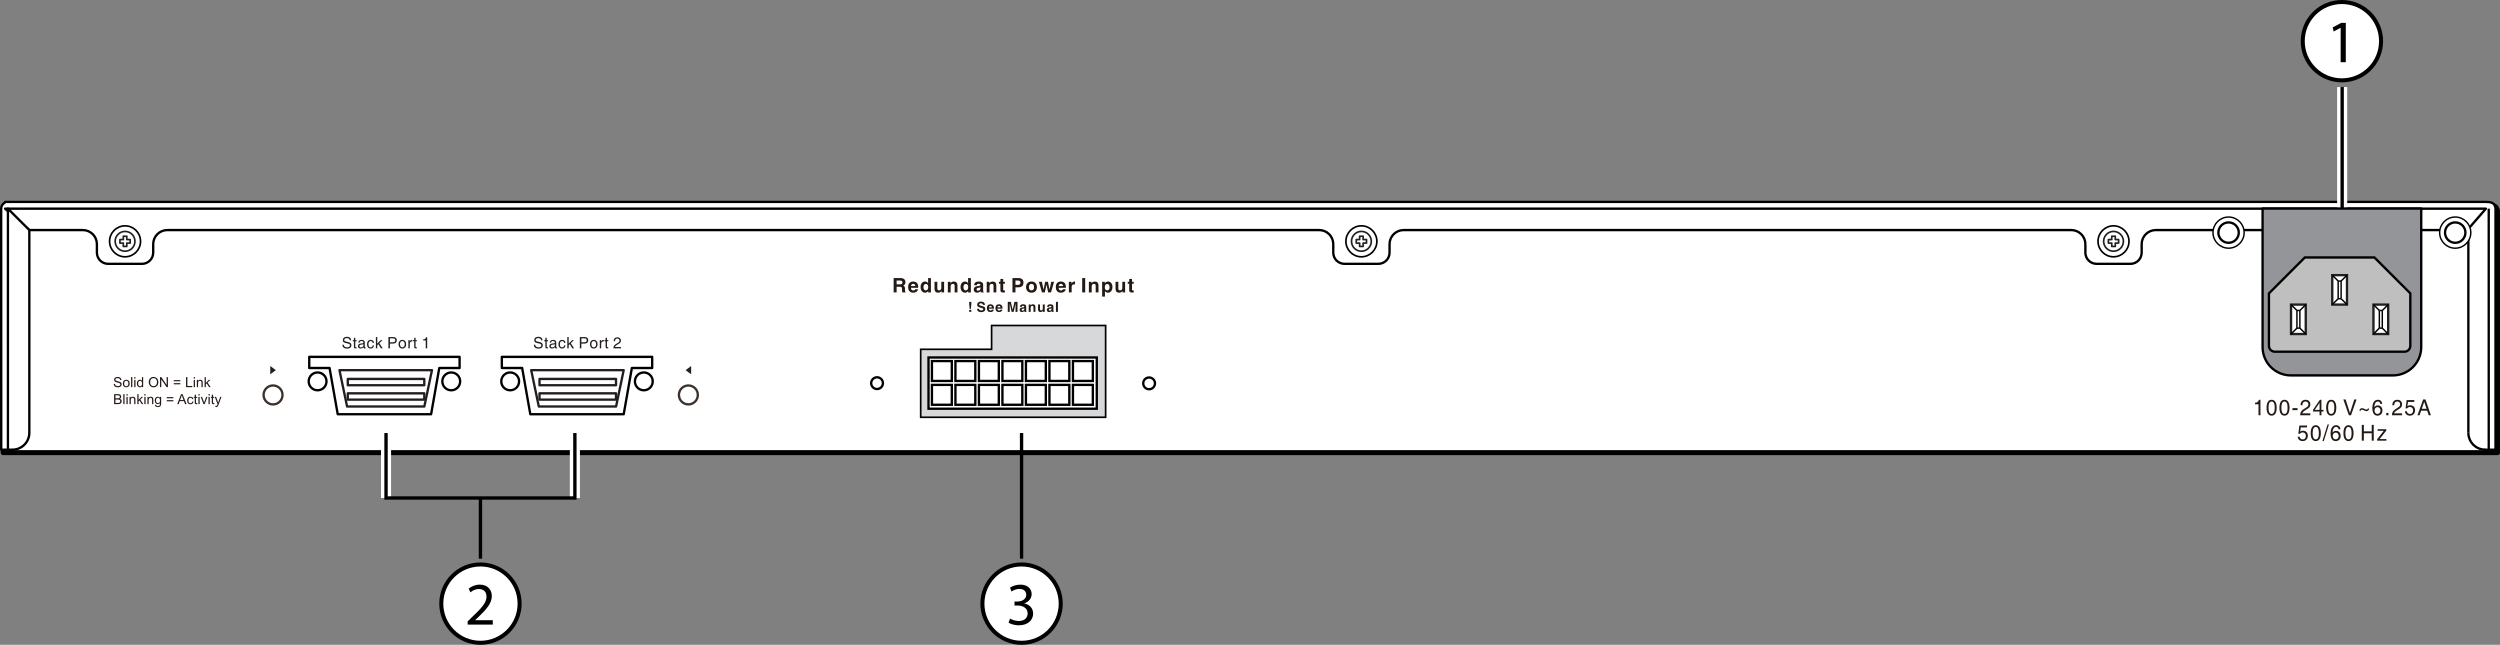<?xml version="1.0" encoding="UTF-8"?>
<!DOCTYPE svg PUBLIC "-//W3C//DTD SVG 1.1//EN" "http://www.w3.org/Graphics/SVG/1.1/DTD/svg11.dtd">
<!-- Generator: Adobe Illustrator 15.1.0, SVG Export Plug-In . SVG Version: 6.00 Build 0)  --><svg xmlns="http://www.w3.org/2000/svg" version="1.1" x="0px" y="0px" width="371.9px" height="95.922px" viewBox="0 0 371.9 95.922" enable-background="new 0 0 371.9 95.922" xml:space="preserve">
    <rect x="0" y="0" width="371.9" height="95.922" fill="#808080" stroke="none"/>
    <g id="chassis">
        <g>
            <g>
                <path fill="#FFFFFF" stroke="#000000" stroke-width="0.75" stroke-linejoin="round" stroke-miterlimit="2.613" d="     M369.426,67.333h2.1V31.485c0-0.266-0.106-0.522-0.295-0.711c-0.188-0.188-0.445-0.294-1.136-0.294H1.052     c0.157,0-0.098,0.106-0.287,0.294c-0.188,0.189-0.294,0.445-0.294,0.711l0.01,35.848h1.242H369.426z"/>
                <path fill="#FFFFFF" stroke="#000000" stroke-width="0.35" stroke-linejoin="round" stroke-miterlimit="2.613" d="     M369.555,66.894h1.676V31.042c0-0.267-0.106-0.522-0.295-0.71c-0.188-0.188-0.444-0.294-1.136-0.294H0.756     c0.158,0-0.098,0.106-0.287,0.294c-0.188,0.188-0.294,0.444-0.294,0.71l0.009,35.852H1.85"/>
                <path fill="#FFFFFF" stroke="#000000" stroke-width="0.35" stroke-linejoin="round" stroke-miterlimit="2.613" d="     M24.884,34.225c-0.555,0-1.087,0.22-1.48,0.612c-0.393,0.393-0.613,0.926-0.613,1.481v1.257c0,0.926-0.75,1.675-1.676,1.675     h-5.026c-0.444,0-0.87-0.176-1.184-0.49c-0.314-0.313-0.491-0.741-0.491-1.185v-1.257c0-0.555-0.221-1.088-0.613-1.481     c-0.393-0.392-0.925-0.612-1.48-0.612H4.363l-3.607-3.183H369.8l-2.758,3.183h-46.353c-0.556,0-1.09,0.22-1.479,0.612     c-0.395,0.393-0.615,0.926-0.615,1.481v1.257c0,0.926-0.749,1.675-1.674,1.675h-5.025c-0.444,0-0.873-0.176-1.185-0.49     c-0.314-0.313-0.491-0.741-0.491-1.185v-1.257c0-0.555-0.222-1.088-0.614-1.481c-0.392-0.392-0.925-0.612-1.48-0.612h-99.322     c-0.555,0-1.088,0.22-1.48,0.612c-0.393,0.393-0.613,0.926-0.613,1.481v1.257c0,0.926-0.749,1.675-1.676,1.675h-5.025     c-0.444,0-0.871-0.176-1.186-0.49c-0.313-0.313-0.488-0.741-0.488-1.185v-1.257c0-0.555-0.221-1.088-0.613-1.481     c-0.395-0.392-0.927-0.612-1.481-0.612H24.884z"/>
                <path fill="#FFFFFF" stroke="#000000" stroke-width="0.35" stroke-linejoin="round" stroke-miterlimit="2.613" d="M4.363,64.38     V34.225L1.18,31.042v35.852h0.67C3.238,66.894,4.363,65.769,4.363,64.38z"/>
                <circle fill="none" stroke="#000000" stroke-width="0.25" stroke-linejoin="round" stroke-miterlimit="2.613" cx="314.406" cy="35.899" r="2.303"/>
                <circle fill="none" stroke="#000000" stroke-width="0.25" stroke-linejoin="round" stroke-miterlimit="2.613" cx="202.521" cy="35.899" r="2.304"/>
                <circle fill="none" stroke="#000000" stroke-width="0.25" stroke-linejoin="round" stroke-miterlimit="2.613" cx="18.603" cy="35.899" r="2.303"/>
                <path fill="none" stroke="#000000" stroke-width="0.25" stroke-linejoin="bevel" stroke-miterlimit="2.613" d="M203.568,35.899     c0-0.578-0.469-1.047-1.048-1.047c-0.577,0-1.046,0.469-1.046,1.047c0,0.579,0.469,1.047,1.046,1.047     C203.1,36.947,203.568,36.479,203.568,35.899L203.568,35.899z"/>
                <circle fill="none" stroke="#000000" stroke-width="0.25" stroke-linejoin="bevel" stroke-miterlimit="2.613" cx="314.407" cy="35.899" r="1.047"/>
                <circle fill="none" stroke="#000000" stroke-width="0.25" stroke-linejoin="bevel" stroke-miterlimit="2.613" cx="18.603" cy="35.899" r="1.047"/>
                <circle fill="#FFFFFF" stroke="#231F20" stroke-width="0.25" stroke-linejoin="round" cx="18.603" cy="35.898" r="1.472"/>
                <polygon fill="#FFFFFF" stroke="#231F20" stroke-width="0.25" stroke-linejoin="round" points="19.364,35.641 18.862,35.641      18.862,35.139 18.342,35.139 18.342,35.641 17.841,35.641 17.841,36.16 18.342,36.16 18.342,36.662 18.862,36.662 18.862,36.16      19.364,36.16    "/>
                <circle fill="#FFFFFF" stroke="#231F20" stroke-width="0.25" stroke-linejoin="round" cx="202.522" cy="35.898" r="1.472"/>
                <polygon fill="#FFFFFF" stroke="#231F20" stroke-width="0.25" stroke-linejoin="round" points="203.282,35.641 202.779,35.641      202.779,35.139 202.259,35.139 202.259,35.641 201.76,35.641 201.76,36.16 202.259,36.16 202.259,36.662 202.779,36.662      202.779,36.16 203.282,36.16    "/>
                <circle fill="#FFFFFF" stroke="#231F20" stroke-width="0.25" stroke-linejoin="round" cx="314.408" cy="35.898" r="1.472"/>
                <polygon fill="#FFFFFF" stroke="#231F20" stroke-width="0.25" stroke-linejoin="round" points="315.169,35.641 314.67,35.641      314.67,35.139 314.146,35.139 314.146,35.641 313.646,35.641 313.646,36.16 314.146,36.16 314.146,36.662 314.67,36.662      314.67,36.16 315.169,36.16    "/>
		</g>
            <line fill="#FFFFFF" stroke="#000000" stroke-width="0.35" stroke-linejoin="round" stroke-miterlimit="2.613" x1="367.193" y1="64.38" x2="367.193" y2="33.915"/>
	</g>
        <path fill="#FFFFFF" stroke="#000000" stroke-width="0.35" stroke-linejoin="round" stroke-miterlimit="2.613" d="M369.706,66.894   c-1.388,0-2.513-1.125-2.513-2.514"/>
        <line fill="#FFFFFF" stroke="#000000" stroke-width="0.35" stroke-linejoin="round" stroke-miterlimit="2.613" x1="370.224" y1="31.042" x2="370.224" y2="66.894"/>
</g>
    <g id="Label">
        <g>
            <g>
                <polygon fill="#FFFFFF" stroke="#231F20" stroke-width="0.35" stroke-linejoin="round" points="63.125,60.474 51.633,60.474      50.499,55.065 64.259,55.065    "/>
                <rect x="51.736" y="56.37" fill="#FFFFFF" stroke="#231F20" stroke-width="0.35" stroke-linejoin="round" width="11.38" height="0.934"/>
                <rect x="51.736" y="58.513" fill="#FFFFFF" stroke="#231F20" stroke-width="0.35" stroke-linejoin="round" width="11.38" height="0.936"/>
		</g>
            <g>
                <polygon fill="#FFFFFF" stroke="#231F20" stroke-width="0.35" stroke-linejoin="round" points="91.647,60.474 80.153,60.474      79.02,55.065 92.78,55.065    "/>
                <rect x="80.257" y="56.37" fill="#FFFFFF" stroke="#231F20" stroke-width="0.35" stroke-linejoin="round" width="11.38" height="0.934"/>
                <rect x="80.257" y="58.513" fill="#FFFFFF" stroke="#231F20" stroke-width="0.35" stroke-linejoin="round" width="11.38" height="0.936"/>
		</g>
            <polygon fill="none" stroke="#000000" stroke-width="0.35" stroke-linecap="round" stroke-linejoin="round" stroke-miterlimit="2.613" points="    68.368,53.089 46.003,53.089 46.003,54.745 49.026,54.745 50.239,61.62 64.132,61.62 65.345,54.745 68.368,54.745   "/>
            <polygon fill="none" stroke="#000000" stroke-width="0.35" stroke-linecap="round" stroke-linejoin="round" stroke-miterlimit="2.613" points="    97.019,53.089 74.652,53.089 74.652,54.745 77.676,54.745 78.888,61.62 92.783,61.62 93.995,54.745 97.019,54.745   "/>
            <circle fill="none" stroke="#000000" stroke-width="0.35" stroke-linecap="round" stroke-linejoin="round" stroke-miterlimit="2.613" cx="47.245" cy="56.733" r="1.325"/>
            <circle fill="none" stroke="#000000" stroke-width="0.35" stroke-linecap="round" stroke-linejoin="round" stroke-miterlimit="2.613" cx="67.126" cy="56.733" r="1.326"/>
            <circle fill="none" stroke="#000000" stroke-width="0.35" stroke-linecap="round" stroke-linejoin="round" stroke-miterlimit="2.613" cx="75.895" cy="56.733" r="1.325"/>
            <circle fill="none" stroke="#000000" stroke-width="0.35" stroke-linecap="round" stroke-linejoin="round" stroke-miterlimit="2.613" cx="95.775" cy="56.733" r="1.325"/>
            <path fill="#231F20" d="M63.332,51.817v-1.166h-0.386v-0.164c0.113,0.002,0.206-0.021,0.277-0.074    c0.071-0.051,0.124-0.131,0.159-0.238h0.167v1.643h-0.108H63.332z M62.011,51.816c-0.069,0.011-0.121,0.017-0.153,0.017    c-0.089,0-0.153-0.021-0.189-0.061c-0.038-0.039-0.056-0.106-0.056-0.203v-0.806h-0.169v-0.167h0.169v-0.344h0.205v0.344h0.193    v0.167h-0.193v0.806c0,0.026,0.011,0.049,0.032,0.064c0.023,0.018,0.051,0.023,0.089,0.023h0.072V51.816z M60.748,51.817v-1.221    h0.097h0.098v0.209c0.019-0.033,0.036-0.063,0.057-0.09c0.078-0.104,0.173-0.156,0.286-0.156c0.019,0,0.04,0.004,0.06,0.011v0.21    l-0.043-0.001c-0.111,0-0.196,0.034-0.256,0.1c-0.061,0.067-0.091,0.161-0.091,0.285v0.653h-0.103H60.748z M59.852,51.675    c0.108,0,0.194-0.043,0.258-0.127c0.064-0.086,0.095-0.199,0.095-0.342s-0.031-0.258-0.095-0.342    c-0.064-0.085-0.15-0.127-0.258-0.127c-0.107,0-0.193,0.042-0.258,0.127c-0.063,0.084-0.095,0.199-0.095,0.342    s0.032,0.256,0.095,0.342C59.658,51.632,59.745,51.675,59.852,51.675z M59.852,51.851c-0.168,0-0.305-0.06-0.409-0.178    c-0.106-0.119-0.159-0.274-0.159-0.467c0-0.193,0.052-0.35,0.159-0.469c0.104-0.117,0.241-0.178,0.409-0.178    c0.171,0,0.308,0.061,0.413,0.178c0.103,0.119,0.156,0.275,0.156,0.469c0,0.192-0.053,0.348-0.156,0.467    C60.159,51.791,60.022,51.851,59.852,51.851z M58.007,50.915L58.007,50.915h0.449c0.119,0,0.205-0.023,0.26-0.074    c0.055-0.049,0.083-0.127,0.083-0.234c0-0.094-0.028-0.162-0.083-0.207c-0.055-0.044-0.141-0.065-0.26-0.065h-0.449V50.915z     M57.779,51.817V50.14h0.113h0.621c0.162,0,0.29,0.042,0.38,0.123c0.093,0.082,0.139,0.193,0.139,0.34    c0,0.158-0.046,0.283-0.139,0.373c-0.091,0.09-0.219,0.135-0.38,0.135c-0.214-0.002-0.383,0-0.507,0.002v0.705h-0.113H57.779z     M55.916,51.817V50.14h0.104h0.102v0.968l0.516-0.511h0.13h0.132l-0.465,0.453l0.496,0.768h-0.133h-0.134l-0.38-0.62l-0.161,0.157    v0.463h-0.102H55.916z M55.642,51.378L55.642,51.378c-0.022,0.154-0.075,0.271-0.164,0.352c-0.087,0.081-0.204,0.121-0.349,0.121    c-0.161,0-0.292-0.059-0.388-0.175c-0.097-0.116-0.145-0.273-0.145-0.47s0.05-0.354,0.15-0.471    c0.099-0.117,0.235-0.176,0.404-0.176c0.146,0,0.264,0.04,0.352,0.12c0.087,0.08,0.133,0.19,0.14,0.333h-0.197    c-0.009-0.089-0.04-0.156-0.092-0.204c-0.052-0.048-0.122-0.071-0.209-0.071c-0.105,0-0.185,0.041-0.245,0.125    c-0.06,0.082-0.089,0.197-0.089,0.344c0,0.155,0.027,0.271,0.082,0.351c0.055,0.079,0.137,0.118,0.245,0.118    c0.081,0,0.146-0.027,0.2-0.078c0.054-0.051,0.09-0.124,0.108-0.219H55.642z M54.061,51.333v-0.131    c-0.039,0.018-0.081,0.03-0.128,0.037l-0.188,0.027c-0.098,0.014-0.17,0.036-0.216,0.07c-0.045,0.031-0.068,0.075-0.068,0.13    c0,0.069,0.019,0.122,0.055,0.159c0.037,0.036,0.09,0.055,0.16,0.055c0.107,0,0.199-0.028,0.272-0.088    c0.051-0.041,0.086-0.088,0.103-0.139c0.002-0.01,0.004-0.025,0.006-0.048C54.06,51.386,54.061,51.36,54.061,51.333z     M53.635,51.851c-0.12,0-0.215-0.031-0.285-0.096c-0.07-0.063-0.105-0.15-0.105-0.258c0-0.11,0.032-0.197,0.098-0.262    c0.066-0.064,0.163-0.105,0.288-0.122l0.279-0.035c0.023-0.003,0.045-0.005,0.066-0.011c0.026-0.008,0.047-0.02,0.062-0.041    c0.014-0.021,0.022-0.047,0.022-0.078v-0.01c0-0.066-0.025-0.117-0.074-0.153c-0.05-0.038-0.12-0.056-0.207-0.056    c-0.085,0-0.151,0.02-0.198,0.059c-0.048,0.039-0.077,0.098-0.087,0.176h-0.189c0.01-0.135,0.057-0.234,0.141-0.304    c0.085-0.065,0.206-0.101,0.364-0.101c0.147,0,0.26,0.033,0.338,0.098c0.078,0.063,0.117,0.157,0.117,0.281v0.67    c0,0.021,0.005,0.038,0.018,0.051c0.013,0.012,0.031,0.019,0.05,0.019c0.007,0,0.016,0,0.027-0.002    c0.012-0.001,0.025-0.005,0.039-0.007v0.147c-0.02,0.009-0.04,0.014-0.063,0.019c-0.021,0.006-0.04,0.007-0.055,0.007    c-0.078,0-0.135-0.021-0.169-0.063c-0.023-0.029-0.039-0.068-0.05-0.121c-0.014,0.021-0.032,0.038-0.052,0.055    C53.909,51.805,53.783,51.851,53.635,51.851z M53.047,51.816c-0.07,0.011-0.122,0.017-0.154,0.017    c-0.09,0-0.153-0.021-0.188-0.061c-0.038-0.039-0.057-0.106-0.057-0.203v-0.806h-0.169v-0.167h0.169v-0.344h0.206v0.344h0.194    v0.167h-0.194v0.806c0,0.026,0.012,0.049,0.032,0.064c0.023,0.018,0.053,0.023,0.088,0.023h0.073V51.816z M52.022,50.626    L52.022,50.626c-0.009-0.104-0.051-0.188-0.125-0.245s-0.171-0.085-0.295-0.085c-0.129,0-0.226,0.024-0.292,0.074    c-0.066,0.049-0.099,0.121-0.099,0.217c0,0.063,0.022,0.113,0.067,0.145c0.043,0.032,0.131,0.063,0.266,0.094l0.291,0.07    c0.156,0.037,0.269,0.093,0.336,0.166c0.066,0.071,0.101,0.174,0.101,0.307c0,0.152-0.058,0.272-0.173,0.361    c-0.115,0.09-0.271,0.135-0.469,0.135c-0.221,0-0.391-0.053-0.514-0.154c-0.12-0.102-0.18-0.24-0.18-0.416v-0.012h0.208    c0.004,0.12,0.048,0.215,0.133,0.281c0.084,0.066,0.202,0.099,0.353,0.099c0.14,0,0.245-0.024,0.317-0.071    c0.072-0.049,0.109-0.118,0.109-0.211c0-0.082-0.024-0.143-0.071-0.18s-0.143-0.074-0.286-0.107l-0.293-0.07    c-0.148-0.035-0.252-0.083-0.315-0.146c-0.063-0.062-0.094-0.148-0.094-0.26c0-0.16,0.053-0.287,0.164-0.381    c0.108-0.095,0.257-0.141,0.442-0.141c0.188,0,0.338,0.046,0.449,0.142c0.113,0.094,0.172,0.224,0.179,0.39H52.022z"/>
            <path fill="#231F20" d="M92.372,50.659c0,0.12-0.031,0.22-0.093,0.297c-0.062,0.078-0.178,0.164-0.351,0.26    c-0.185,0.102-0.312,0.195-0.38,0.279c-0.028,0.036-0.051,0.076-0.069,0.123h0.892v0.199h-1.125c0-0.172,0.043-0.314,0.129-0.424    c0.086-0.109,0.247-0.229,0.485-0.359c0.114-0.064,0.192-0.123,0.235-0.176c0.042-0.054,0.062-0.123,0.062-0.205    c0-0.089-0.031-0.16-0.093-0.215c-0.063-0.057-0.143-0.084-0.241-0.084c-0.102,0-0.181,0.035-0.238,0.104    c-0.06,0.069-0.09,0.169-0.094,0.296h-0.2c-0.003-0.182,0.045-0.322,0.144-0.426c0.101-0.104,0.24-0.154,0.419-0.154    c0.151,0,0.276,0.045,0.373,0.137C92.324,50.4,92.372,50.515,92.372,50.659 M90.488,51.816c-0.07,0.011-0.121,0.017-0.153,0.017    c-0.091,0-0.154-0.021-0.19-0.061c-0.038-0.039-0.055-0.106-0.055-0.203v-0.806h-0.169v-0.167h0.169v-0.344h0.206v0.344h0.192    v0.167h-0.192v0.806c0,0.026,0.011,0.049,0.032,0.064c0.022,0.018,0.051,0.023,0.087,0.023h0.073V51.816z M89.224,51.817v-1.221    h0.096h0.1v0.209c0.018-0.033,0.036-0.063,0.056-0.09c0.077-0.104,0.172-0.156,0.287-0.156c0.019,0,0.038,0.004,0.058,0.011v0.21    l-0.043-0.001c-0.11,0-0.196,0.034-0.256,0.1c-0.061,0.067-0.091,0.161-0.091,0.285v0.653h-0.102H89.224z M88.328,51.675    c0.107,0,0.194-0.043,0.257-0.127c0.064-0.086,0.097-0.199,0.097-0.342s-0.033-0.258-0.097-0.342    c-0.063-0.085-0.15-0.127-0.257-0.127c-0.107,0-0.194,0.042-0.257,0.127c-0.064,0.084-0.096,0.199-0.096,0.342    s0.031,0.256,0.096,0.342C88.134,51.632,88.221,51.675,88.328,51.675z M88.328,51.851c-0.169,0-0.307-0.06-0.41-0.178    c-0.105-0.119-0.157-0.274-0.157-0.467c0-0.193,0.052-0.35,0.157-0.469c0.103-0.117,0.24-0.178,0.41-0.178    c0.17,0,0.307,0.061,0.412,0.178c0.104,0.119,0.156,0.275,0.156,0.469c0,0.192-0.052,0.348-0.156,0.467    C88.635,51.791,88.499,51.851,88.328,51.851z M86.482,50.915L86.482,50.915h0.452c0.118,0,0.204-0.023,0.259-0.074    c0.055-0.049,0.082-0.127,0.082-0.234c0-0.094-0.027-0.162-0.082-0.207c-0.055-0.044-0.141-0.065-0.259-0.065h-0.452V50.915z     M86.256,51.817V50.14h0.113h0.62c0.164,0,0.292,0.042,0.383,0.123c0.091,0.082,0.137,0.193,0.137,0.34    c0,0.158-0.045,0.283-0.137,0.373s-0.219,0.135-0.383,0.135c-0.213-0.002-0.383,0-0.506,0.002v0.705H86.37H86.256z M84.391,51.817    V50.14h0.104h0.102v0.968l0.517-0.511h0.129h0.131L84.91,51.05l0.495,0.768h-0.132h-0.135l-0.379-0.62l-0.162,0.157v0.463h-0.102    H84.391z M84.118,51.378L84.118,51.378c-0.022,0.154-0.076,0.271-0.165,0.352c-0.087,0.081-0.202,0.121-0.349,0.121    c-0.162,0-0.291-0.059-0.388-0.175c-0.097-0.116-0.146-0.273-0.146-0.47s0.05-0.354,0.151-0.471    c0.101-0.117,0.235-0.176,0.404-0.176c0.146,0,0.263,0.04,0.352,0.12c0.086,0.08,0.133,0.19,0.14,0.333H83.92    c-0.008-0.089-0.039-0.156-0.091-0.204c-0.052-0.048-0.122-0.071-0.209-0.071c-0.104,0-0.186,0.041-0.245,0.125    c-0.059,0.082-0.088,0.197-0.088,0.344c0,0.155,0.028,0.271,0.082,0.351c0.055,0.079,0.137,0.118,0.244,0.118    c0.081,0,0.147-0.027,0.2-0.078c0.054-0.051,0.089-0.124,0.107-0.219H84.118z M82.537,51.333v-0.131    c-0.04,0.018-0.081,0.03-0.127,0.037l-0.188,0.027c-0.098,0.014-0.17,0.036-0.216,0.07c-0.046,0.031-0.069,0.075-0.069,0.13    c0,0.069,0.019,0.122,0.056,0.159c0.037,0.036,0.091,0.055,0.159,0.055c0.107,0,0.199-0.028,0.274-0.088    c0.05-0.041,0.084-0.088,0.101-0.139c0.002-0.01,0.005-0.025,0.007-0.048C82.535,51.386,82.537,51.36,82.537,51.333z     M82.111,51.851c-0.12,0-0.214-0.031-0.285-0.096c-0.07-0.063-0.104-0.15-0.104-0.258c0-0.11,0.032-0.197,0.098-0.262    c0.066-0.064,0.163-0.105,0.289-0.122l0.279-0.035c0.023-0.003,0.044-0.005,0.065-0.011c0.027-0.008,0.047-0.02,0.062-0.041    c0.013-0.021,0.022-0.047,0.022-0.078v-0.01c0-0.066-0.024-0.117-0.074-0.153c-0.049-0.038-0.118-0.056-0.207-0.056    c-0.085,0-0.151,0.02-0.199,0.059c-0.047,0.039-0.077,0.098-0.085,0.176h-0.19c0.01-0.135,0.056-0.234,0.142-0.304    c0.084-0.065,0.206-0.101,0.364-0.101c0.147,0,0.26,0.033,0.338,0.098c0.078,0.063,0.117,0.157,0.117,0.281v0.67    c0,0.021,0.005,0.038,0.018,0.051c0.013,0.012,0.029,0.019,0.051,0.019c0.005,0,0.015,0,0.026-0.002    c0.012-0.001,0.025-0.005,0.038-0.007v0.147c-0.02,0.009-0.04,0.014-0.063,0.019c-0.022,0.006-0.04,0.007-0.056,0.007    c-0.078,0-0.134-0.021-0.169-0.063c-0.022-0.029-0.039-0.068-0.05-0.121c-0.015,0.021-0.032,0.038-0.052,0.055    C82.385,51.805,82.258,51.851,82.111,51.851z M81.522,51.816c-0.069,0.011-0.121,0.017-0.153,0.017    c-0.089,0-0.153-0.021-0.189-0.061c-0.037-0.039-0.055-0.106-0.055-0.203v-0.806h-0.169v-0.167h0.169v-0.344h0.204v0.344h0.193    v0.167H81.33v0.806c0,0.026,0.01,0.049,0.032,0.064c0.022,0.018,0.05,0.023,0.088,0.023h0.072V51.816z M80.499,50.626    L80.499,50.626c-0.01-0.104-0.051-0.188-0.125-0.245c-0.073-0.058-0.172-0.085-0.296-0.085c-0.127,0-0.226,0.024-0.292,0.074    c-0.065,0.049-0.098,0.121-0.098,0.217c0,0.063,0.021,0.113,0.065,0.145c0.044,0.032,0.132,0.063,0.266,0.094l0.292,0.07    c0.156,0.037,0.269,0.093,0.335,0.166c0.068,0.071,0.101,0.174,0.101,0.307c0,0.152-0.057,0.272-0.173,0.361    c-0.115,0.09-0.271,0.135-0.468,0.135c-0.219,0-0.391-0.053-0.515-0.154c-0.12-0.102-0.18-0.24-0.18-0.416v-0.012h0.21    c0.003,0.12,0.047,0.215,0.131,0.281c0.085,0.066,0.204,0.099,0.354,0.099c0.14,0,0.246-0.024,0.319-0.071    c0.072-0.049,0.107-0.118,0.107-0.211c0-0.082-0.024-0.143-0.072-0.18c-0.047-0.037-0.142-0.074-0.285-0.107l-0.293-0.07    c-0.146-0.035-0.252-0.083-0.316-0.146c-0.063-0.062-0.094-0.148-0.094-0.26c0-0.16,0.054-0.287,0.164-0.381    c0.109-0.095,0.257-0.141,0.442-0.141c0.188,0,0.338,0.046,0.452,0.142c0.111,0.094,0.17,0.224,0.178,0.39H80.499z"/>
            <polygon fill-rule="evenodd" clip-rule="evenodd" fill="#231F20" points="41.032,55.065 40.619,55.376 40.205,55.687     40.205,55.065 40.205,54.443 40.619,54.755   "/>
            <polygon fill-rule="evenodd" clip-rule="evenodd" fill="#231F20" points="101.987,55.065 102.403,54.755 102.816,54.443     102.816,55.065 102.816,55.687 102.403,55.376   "/>
            <circle fill="none" stroke="#3C322B" stroke-width="0.35" stroke-linecap="round" stroke-linejoin="round" stroke-miterlimit="2.613" cx="102.402" cy="58.751" r="1.408"/>
            <circle fill="none" stroke="#3C322B" stroke-width="0.35" stroke-linecap="round" stroke-linejoin="round" stroke-miterlimit="2.613" cx="40.619" cy="58.751" r="1.409"/>
	</g>
</g>
    <g id="callouts">
        <line fill="none" stroke="#FFFFFF" stroke-width="1.5" x1="348.42" y1="12.947" x2="348.42" y2="32.825"/>
        <line fill="none" stroke="#000000" stroke-width="0.5" x1="348.42" y1="12.947" x2="348.42" y2="32.825"/>
        <circle fill="#FFFFFF" stroke="#000000" stroke-width="0.6" stroke-miterlimit="11.474" cx="348.381" cy="6.126" r="5.826"/>
        <g>
            <g>
                <path d="M348.197,4.137h-0.019l-1.017,0.549l-0.153-0.603l1.278-0.684h0.675V9.25h-0.765V4.137z"/>
		</g>
	</g>
        <line fill="none" stroke="#000000" stroke-width="0.216" stroke-linejoin="bevel" stroke-miterlimit="2.613" x1="369.792" y1="67.327" x2="0.581" y2="67.327"/>
        <circle fill="#FFFFFF" stroke="#000000" stroke-width="0.216" stroke-linejoin="bevel" stroke-miterlimit="2.613" cx="331.523" cy="34.603" r="2.317"/>
        <circle fill="#FFFFFF" stroke="#000000" stroke-width="0.216" stroke-linejoin="bevel" stroke-miterlimit="2.613" cx="365.239" cy="34.603" r="2.318"/>
        <circle fill="#FFFFFF" stroke="#000000" stroke-width="0.35" stroke-linejoin="round" stroke-miterlimit="2.613" cx="365.239" cy="34.603" r="1.518"/>
        <circle fill="#FFFFFF" stroke="#000000" stroke-width="0.35" stroke-linejoin="round" stroke-miterlimit="2.613" cx="331.524" cy="34.603" r="1.517"/>
        <path fill="#939598" stroke="#000000" stroke-width="0.35" stroke-linejoin="round" stroke-miterlimit="2.613" d="M360.181,31.021   V51.63c0,2.328-1.887,4.215-4.214,4.215h-15.172c-1.117,0-2.189-0.443-2.979-1.234c-0.792-0.79-1.234-1.862-1.234-2.98V31.021   H360.181z"/>
        <path fill="#231915" d="M168.652,43.51c-0.07,0.005-0.154,0.008-0.257,0.008c-0.147,0-0.252-0.026-0.316-0.079   c-0.065-0.052-0.098-0.139-0.098-0.259v-0.967h-0.219v-0.291h0.219v-0.426h0.417v0.426h0.254v0.291h-0.254v0.897   c0,0.037,0.011,0.061,0.033,0.072c0.021,0.012,0.067,0.018,0.136,0.018h0.085V43.51z M166.364,41.923v0.988   c0,0.097,0.022,0.168,0.063,0.214c0.043,0.048,0.106,0.071,0.192,0.071c0.108,0,0.19-0.034,0.249-0.099   c0.059-0.066,0.087-0.162,0.087-0.285v-0.889h0.208h0.209v1.579h-0.198h-0.198v-0.236c-0.016,0.029-0.031,0.055-0.052,0.081   c-0.103,0.13-0.251,0.196-0.447,0.196c-0.166,0-0.294-0.049-0.388-0.146c-0.094-0.099-0.141-0.235-0.141-0.409v-1.064h0.208   H166.364z M164.705,43.2c0.11,0,0.197-0.042,0.261-0.125c0.063-0.083,0.093-0.2,0.093-0.349c0-0.152-0.03-0.272-0.093-0.357   c-0.062-0.086-0.149-0.127-0.259-0.127c-0.113,0-0.199,0.043-0.26,0.132c-0.064,0.088-0.095,0.21-0.095,0.367   c0,0.144,0.031,0.257,0.095,0.339C164.507,43.159,164.592,43.2,164.705,43.2z M163.955,41.923L163.955,41.923h0.196h0.2v0.233   l0.028-0.04c0.111-0.158,0.259-0.237,0.444-0.237c0.2,0,0.362,0.074,0.482,0.222c0.121,0.148,0.183,0.343,0.183,0.584   c0,0.257-0.062,0.464-0.183,0.621c-0.12,0.156-0.282,0.235-0.482,0.235c-0.185,0-0.331-0.073-0.442-0.22l-0.01-0.012v0.81h-0.207   h-0.209V41.923z M161.981,43.502v-1.579h0.199h0.199v0.233c0.015-0.028,0.033-0.056,0.052-0.08   c0.104-0.131,0.253-0.196,0.448-0.196c0.166,0,0.298,0.049,0.391,0.149c0.095,0.098,0.143,0.235,0.143,0.41v1.063h-0.208h-0.208   v-0.988c0-0.097-0.021-0.169-0.064-0.216c-0.041-0.047-0.106-0.071-0.195-0.071c-0.108,0-0.192,0.034-0.251,0.1   c-0.058,0.065-0.086,0.16-0.086,0.285v0.891h-0.209H161.981z M160.987,43.502v-2.134h0.222h0.224v2.134h-0.222H160.987z    M159.002,43.502v-1.579h0.199h0.199v0.282c0.014-0.031,0.032-0.06,0.049-0.09c0.098-0.156,0.225-0.235,0.38-0.235l0.095,0.001   v0.425c-0.037-0.003-0.079-0.006-0.125-0.006c-0.127,0-0.221,0.032-0.286,0.095c-0.063,0.063-0.092,0.158-0.092,0.286v0.821h-0.208   H159.002z M158.13,42.55L158.13,42.55c-0.01-0.096-0.033-0.17-0.075-0.223c-0.053-0.071-0.135-0.106-0.248-0.106   c-0.107,0-0.189,0.042-0.244,0.124c-0.035,0.053-0.062,0.122-0.077,0.206H158.13z M157.813,43.542   c-0.242,0-0.425-0.073-0.555-0.222c-0.131-0.147-0.195-0.36-0.195-0.634c0-0.252,0.065-0.45,0.198-0.593   c0.132-0.142,0.317-0.214,0.552-0.214c0.24,0,0.426,0.073,0.557,0.219c0.128,0.146,0.195,0.352,0.195,0.624   c0.001,0.029,0,0.061-0.007,0.093h-1.075c0.01,0.125,0.037,0.218,0.083,0.281c0.057,0.077,0.155,0.115,0.29,0.115   c0.062,0,0.12-0.018,0.175-0.054c0.053-0.036,0.085-0.078,0.096-0.128h0.424c-0.036,0.16-0.119,0.286-0.249,0.377   C158.173,43.498,158.009,43.542,157.813,43.542z M155.005,43.502l-0.458-1.579h0.219h0.222l0.252,1.159h0.001l0.235-1.159h0.208   h0.208l0.234,1.163l0.256-1.163h0.209h0.211l-0.456,1.579h-0.213h-0.213l-0.242-1.176l0,0l-0.25,1.176h-0.211H155.005z    M153.444,43.193c0.123,0,0.219-0.04,0.283-0.121c0.065-0.081,0.098-0.201,0.098-0.356c0-0.159-0.033-0.281-0.098-0.363   c-0.064-0.083-0.161-0.124-0.283-0.124c-0.125,0-0.22,0.042-0.282,0.124c-0.066,0.083-0.098,0.204-0.098,0.363   c0,0.156,0.032,0.275,0.098,0.356C153.225,43.154,153.32,43.193,153.444,43.193z M153.444,43.542c-0.248,0-0.443-0.073-0.588-0.222   c-0.146-0.147-0.22-0.348-0.22-0.6c0-0.257,0.073-0.46,0.22-0.613c0.145-0.152,0.34-0.228,0.588-0.228   c0.247,0,0.446,0.076,0.591,0.228c0.145,0.152,0.218,0.356,0.218,0.613c0,0.252-0.073,0.453-0.218,0.6   C153.89,43.469,153.691,43.542,153.444,43.542z M151.058,42.373L151.058,42.373h0.372c0.126,0,0.218-0.027,0.282-0.083   c0.062-0.055,0.094-0.139,0.094-0.25c0-0.102-0.032-0.177-0.094-0.229c-0.064-0.05-0.156-0.076-0.282-0.076h-0.372V42.373z    M150.613,43.502v-2.134h0.222h0.67c0.244,0,0.43,0.056,0.557,0.171c0.125,0.113,0.19,0.278,0.19,0.497   c0,0.23-0.064,0.406-0.19,0.524c-0.127,0.12-0.313,0.179-0.557,0.179c-0.173-0.001-0.321,0-0.447,0.003v0.759h-0.22H150.613z    M149.488,43.51c-0.068,0.005-0.155,0.008-0.255,0.008c-0.148,0-0.252-0.026-0.317-0.079c-0.065-0.052-0.096-0.139-0.096-0.259   v-0.967h-0.221v-0.291h0.221v-0.426h0.416v0.426h0.252v0.291h-0.252v0.897c0,0.037,0.011,0.061,0.032,0.072   s0.067,0.018,0.137,0.018h0.083V43.51z M146.783,43.502v-1.579h0.197h0.197v0.233c0.017-0.028,0.036-0.056,0.055-0.08   c0.102-0.131,0.251-0.196,0.447-0.196c0.167,0,0.296,0.049,0.392,0.149c0.095,0.098,0.143,0.235,0.143,0.41v1.063h-0.208h-0.21   v-0.988c0-0.097-0.02-0.169-0.063-0.216c-0.042-0.047-0.106-0.071-0.194-0.071c-0.109,0-0.194,0.034-0.252,0.1   c-0.058,0.065-0.087,0.16-0.087,0.285v0.891h-0.208H146.783z M145.843,42.918v-0.182c-0.049,0.027-0.112,0.049-0.192,0.067   l-0.154,0.028c-0.072,0.013-0.128,0.039-0.165,0.075c-0.039,0.036-0.058,0.082-0.058,0.137c0,0.063,0.018,0.112,0.051,0.147   c0.035,0.037,0.083,0.055,0.143,0.055c0.133,0,0.24-0.048,0.32-0.141c0.015-0.019,0.028-0.045,0.039-0.082   C145.837,42.987,145.843,42.952,145.843,42.918z M145.341,43.542c-0.145,0-0.263-0.041-0.352-0.125   c-0.09-0.083-0.134-0.194-0.134-0.331c0-0.145,0.04-0.26,0.12-0.347c0.081-0.086,0.198-0.14,0.352-0.163l0.274-0.038   c0.072-0.01,0.131-0.026,0.179-0.05c0.021-0.009,0.036-0.028,0.047-0.053c0.011-0.023,0.016-0.048,0.011-0.076   c-0.004-0.044-0.028-0.08-0.067-0.105c-0.049-0.03-0.115-0.045-0.204-0.045c-0.08,0-0.141,0.02-0.186,0.058   c-0.045,0.039-0.069,0.093-0.071,0.164h-0.401c0.011-0.184,0.072-0.322,0.19-0.416c0.117-0.091,0.289-0.137,0.516-0.137   c0.197,0,0.35,0.042,0.465,0.125c0.114,0.083,0.17,0.195,0.17,0.338v0.883c0,0.071,0.005,0.12,0.018,0.149   c0.012,0.029,0.034,0.05,0.07,0.068l0,0V43.5h-0.225h-0.224l0,0c-0.019-0.064-0.033-0.126-0.037-0.187l-0.001-0.003   C145.718,43.465,145.55,43.542,145.341,43.542z M143.675,42.241c-0.113,0-0.2,0.042-0.263,0.127   c-0.063,0.085-0.093,0.206-0.093,0.357c0,0.149,0.03,0.266,0.093,0.349c0.062,0.083,0.148,0.125,0.261,0.125   c0.111,0,0.198-0.044,0.263-0.133c0.061-0.087,0.093-0.209,0.093-0.366c0-0.144-0.032-0.258-0.093-0.339   C143.872,42.281,143.785,42.241,143.675,42.241z M143.562,43.542c-0.201,0-0.364-0.079-0.488-0.235   c-0.123-0.157-0.185-0.364-0.185-0.621c0-0.241,0.062-0.437,0.185-0.584c0.123-0.148,0.285-0.222,0.485-0.222   c0.179,0,0.323,0.076,0.435,0.227l0.017,0.023v-0.762h0.207h0.209v2.134h-0.202h-0.203V43.3l-0.007,0.01   C143.899,43.465,143.749,43.542,143.562,43.542z M141.001,43.502v-1.579h0.195h0.2v0.233c0.017-0.028,0.034-0.056,0.053-0.08   c0.102-0.131,0.251-0.196,0.449-0.196c0.166,0,0.296,0.049,0.39,0.149c0.095,0.098,0.144,0.235,0.144,0.41v1.063h-0.209h-0.21   v-0.988c0-0.097-0.018-0.169-0.062-0.216c-0.042-0.047-0.107-0.071-0.194-0.071c-0.109,0-0.194,0.034-0.251,0.1   c-0.059,0.065-0.089,0.16-0.089,0.285v0.891h-0.208H141.001z M139.437,41.923v0.988c0,0.097,0.021,0.168,0.064,0.214   c0.042,0.048,0.107,0.071,0.191,0.071c0.108,0,0.192-0.034,0.249-0.099c0.059-0.066,0.088-0.162,0.088-0.285v-0.889h0.208h0.208   v1.579h-0.199h-0.197v-0.236c-0.015,0.029-0.032,0.055-0.053,0.081c-0.102,0.13-0.25,0.196-0.445,0.196   c-0.167,0-0.296-0.049-0.391-0.146c-0.093-0.099-0.141-0.235-0.141-0.409v-1.064h0.208H139.437z M137.729,42.241   c-0.113,0-0.2,0.042-0.262,0.127c-0.062,0.085-0.094,0.206-0.094,0.357c0,0.149,0.032,0.266,0.092,0.349   c0.064,0.083,0.149,0.125,0.262,0.125c0.112,0,0.199-0.044,0.263-0.133c0.063-0.087,0.094-0.209,0.094-0.366   c0-0.144-0.031-0.258-0.094-0.339C137.927,42.281,137.841,42.241,137.729,42.241z M137.617,43.542c-0.2,0-0.362-0.079-0.486-0.235   c-0.125-0.157-0.184-0.364-0.184-0.621c0-0.241,0.059-0.437,0.184-0.584c0.123-0.148,0.284-0.222,0.484-0.222   c0.179,0,0.323,0.076,0.433,0.227l0.017,0.023v-0.762h0.208h0.21v2.134h-0.201h-0.201V43.3l-0.007,0.01   C137.954,43.465,137.803,43.542,137.617,43.542z M136.163,42.55L136.163,42.55c-0.012-0.096-0.036-0.17-0.077-0.223   c-0.053-0.071-0.136-0.106-0.247-0.106c-0.107,0-0.19,0.042-0.244,0.124c-0.037,0.053-0.062,0.122-0.077,0.206H136.163z    M135.844,43.542c-0.24,0-0.426-0.073-0.554-0.222c-0.132-0.147-0.197-0.36-0.197-0.634c0-0.252,0.067-0.45,0.2-0.593   c0.131-0.142,0.315-0.214,0.551-0.214c0.24,0,0.426,0.073,0.556,0.219c0.131,0.146,0.196,0.352,0.196,0.624   c0.001,0.029,0,0.061-0.007,0.093h-1.076c0.01,0.125,0.038,0.218,0.083,0.281c0.058,0.077,0.155,0.115,0.289,0.115   c0.063,0,0.122-0.018,0.176-0.054c0.054-0.036,0.086-0.078,0.097-0.128h0.422c-0.036,0.16-0.118,0.286-0.248,0.377   C136.202,43.498,136.04,43.542,135.844,43.542z M133.383,42.299L133.383,42.299h0.518c0.116,0,0.201-0.022,0.26-0.07   c0.058-0.047,0.086-0.118,0.086-0.213c0-0.093-0.027-0.163-0.083-0.21c-0.053-0.048-0.135-0.071-0.244-0.071h-0.537V42.299z    M132.938,43.502v-2.134h0.222h0.855c0.202,0,0.367,0.055,0.491,0.163c0.123,0.109,0.186,0.252,0.186,0.431   c0,0.207-0.069,0.356-0.207,0.451c-0.037,0.025-0.079,0.047-0.125,0.064c0.027,0.01,0.05,0.021,0.072,0.035   c0.121,0.072,0.186,0.195,0.19,0.366l0.01,0.35c0.001,0.07,0.01,0.119,0.021,0.148c0.013,0.029,0.038,0.052,0.072,0.068V43.5   h-0.492c-0.012-0.022-0.021-0.07-0.03-0.143c-0.01-0.074-0.015-0.152-0.016-0.236l-0.003-0.198   c-0.001-0.095-0.028-0.164-0.084-0.205c-0.056-0.04-0.146-0.06-0.272-0.06h-0.445v0.843h-0.221H132.938z"/>
        <path fill="#231915" d="M157.084,46.397v-1.495h0.147h0.146v1.495h-0.145H157.084z M156.419,45.988V45.86   c-0.034,0.02-0.08,0.033-0.135,0.047l-0.108,0.02c-0.049,0.01-0.087,0.027-0.114,0.053c-0.028,0.025-0.04,0.059-0.04,0.096   c0,0.043,0.012,0.078,0.036,0.104s0.057,0.037,0.099,0.037c0.094,0,0.169-0.032,0.224-0.098c0.012-0.012,0.021-0.032,0.028-0.057   C156.416,46.036,156.419,46.012,156.419,45.988z M156.069,46.425c-0.103,0-0.183-0.027-0.247-0.087   c-0.062-0.06-0.094-0.136-0.094-0.231c0-0.102,0.028-0.182,0.085-0.243c0.056-0.06,0.139-0.099,0.245-0.114l0.192-0.025   c0.05-0.008,0.091-0.02,0.126-0.035c0.014-0.008,0.025-0.02,0.032-0.037c0.007-0.018,0.011-0.035,0.009-0.055   c-0.004-0.03-0.021-0.054-0.048-0.072c-0.034-0.021-0.08-0.031-0.143-0.031c-0.056,0-0.1,0.014-0.129,0.041   c-0.032,0.025-0.049,0.064-0.051,0.115h-0.279c0.006-0.131,0.05-0.227,0.131-0.293c0.083-0.064,0.204-0.096,0.362-0.096   c0.137,0,0.247,0.029,0.325,0.086c0.079,0.059,0.119,0.139,0.119,0.238v0.618c0,0.049,0.004,0.085,0.013,0.104   c0.007,0.021,0.024,0.036,0.048,0.048v0.002v0.039h-0.156h-0.158l0,0c-0.013-0.045-0.023-0.089-0.025-0.131l-0.001-0.002   C156.333,46.37,156.214,46.425,156.069,46.425z M154.711,45.291v0.692c0,0.068,0.013,0.117,0.043,0.149   c0.028,0.034,0.074,0.05,0.134,0.05c0.076,0,0.134-0.023,0.175-0.069c0.041-0.046,0.06-0.112,0.06-0.199v-0.623h0.146h0.146v1.106   h-0.137h-0.14v-0.166c-0.012,0.02-0.022,0.039-0.036,0.057c-0.072,0.09-0.178,0.137-0.313,0.137c-0.116,0-0.207-0.034-0.272-0.104   s-0.098-0.164-0.098-0.285v-0.745h0.146H154.711z M153.03,46.397v-1.106h0.139h0.138v0.163c0.011-0.019,0.024-0.037,0.037-0.057   c0.072-0.091,0.176-0.137,0.313-0.137c0.118,0,0.207,0.035,0.274,0.104c0.065,0.07,0.099,0.165,0.099,0.287v0.746h-0.146h-0.146   v-0.692c0-0.069-0.014-0.12-0.045-0.151c-0.028-0.034-0.074-0.051-0.135-0.051c-0.075,0-0.136,0.023-0.176,0.07   c-0.041,0.047-0.061,0.111-0.061,0.199v0.625h-0.144H153.03z M152.373,45.988V45.86c-0.035,0.02-0.08,0.033-0.134,0.047   l-0.108,0.02c-0.05,0.01-0.09,0.027-0.116,0.053c-0.027,0.025-0.041,0.059-0.041,0.096c0,0.043,0.013,0.078,0.037,0.104   s0.056,0.037,0.099,0.037c0.094,0,0.167-0.032,0.224-0.098c0.012-0.012,0.02-0.032,0.028-0.057   C152.369,46.036,152.373,46.012,152.373,45.988z M152.021,46.425c-0.1,0-0.184-0.027-0.247-0.087   c-0.062-0.06-0.093-0.136-0.093-0.231c0-0.102,0.028-0.182,0.085-0.243c0.054-0.06,0.137-0.099,0.245-0.114l0.192-0.025   c0.051-0.008,0.091-0.02,0.125-0.035c0.014-0.008,0.026-0.02,0.033-0.037c0.009-0.018,0.012-0.035,0.009-0.055   c-0.004-0.03-0.021-0.054-0.047-0.072c-0.032-0.021-0.081-0.031-0.144-0.031c-0.056,0-0.098,0.014-0.13,0.041   c-0.031,0.025-0.048,0.064-0.051,0.115h-0.279c0.007-0.131,0.052-0.227,0.133-0.293c0.083-0.064,0.202-0.096,0.36-0.096   c0.138,0,0.246,0.029,0.327,0.086c0.078,0.059,0.119,0.139,0.119,0.238v0.618c0,0.049,0.004,0.085,0.013,0.104   c0.009,0.021,0.025,0.036,0.048,0.048v0.002v0.039h-0.159h-0.155l0,0c-0.014-0.045-0.022-0.089-0.027-0.131v-0.002   C152.284,46.37,152.167,46.425,152.021,46.425z M150.208,46.397L150.208,46.397h-0.146h-0.148v-1.495h0.229h0.229l0.272,1.184   l0.268-1.184h0.227h0.225v1.495h-0.146h-0.147V45.14l0,0l-0.279,1.258h-0.153h-0.154l-0.278-1.285l0,0V46.397z M148.832,45.729   L148.832,45.729c-0.009-0.066-0.025-0.119-0.054-0.155c-0.038-0.05-0.096-0.075-0.173-0.075c-0.075,0-0.133,0.029-0.173,0.086   c-0.024,0.039-0.041,0.086-0.051,0.145H148.832z M148.609,46.425c-0.169,0-0.297-0.052-0.389-0.154   c-0.091-0.104-0.137-0.253-0.137-0.444c0-0.177,0.047-0.314,0.14-0.415c0.093-0.101,0.222-0.15,0.386-0.15   c0.167,0,0.297,0.051,0.39,0.154c0.091,0.102,0.137,0.246,0.137,0.435c0.001,0.022,0,0.043-0.007,0.065h-0.753   c0.007,0.088,0.027,0.153,0.058,0.197c0.042,0.055,0.109,0.082,0.205,0.082c0.043,0,0.083-0.014,0.121-0.039   c0.039-0.025,0.062-0.055,0.067-0.09h0.298c-0.025,0.112-0.083,0.201-0.174,0.265C148.86,46.394,148.745,46.425,148.609,46.425z    M147.559,45.729L147.559,45.729c-0.007-0.066-0.025-0.119-0.055-0.155c-0.037-0.05-0.093-0.075-0.173-0.075   c-0.075,0-0.133,0.029-0.171,0.086c-0.024,0.039-0.041,0.086-0.053,0.145H147.559z M147.335,46.425   c-0.168,0-0.297-0.052-0.39-0.154c-0.09-0.104-0.137-0.253-0.137-0.444c0-0.177,0.048-0.314,0.14-0.415   c0.093-0.101,0.222-0.15,0.386-0.15c0.169,0,0.298,0.051,0.39,0.154c0.09,0.102,0.137,0.246,0.137,0.435   c0.001,0.022,0,0.043-0.005,0.065h-0.751c0.005,0.088,0.024,0.153,0.058,0.197c0.04,0.055,0.107,0.082,0.202,0.082   c0.044,0,0.085-0.014,0.122-0.039c0.038-0.025,0.061-0.055,0.069-0.09h0.296c-0.025,0.112-0.083,0.201-0.175,0.265   C147.588,46.394,147.473,46.425,147.335,46.425z M146.227,45.35L146.227,45.35c-0.006-0.07-0.037-0.126-0.094-0.168   c-0.057-0.042-0.13-0.063-0.222-0.063c-0.079,0-0.141,0.019-0.185,0.053c-0.046,0.035-0.068,0.084-0.068,0.146   c0,0.045,0.023,0.079,0.071,0.104c0.045,0.024,0.144,0.053,0.292,0.086c0.218,0.049,0.363,0.105,0.437,0.168   c0.073,0.063,0.109,0.166,0.109,0.305c0,0.141-0.054,0.252-0.165,0.334c-0.111,0.084-0.26,0.123-0.449,0.123   c-0.188,0-0.336-0.043-0.443-0.131c-0.106-0.088-0.163-0.212-0.17-0.372h0.3c0.003,0.079,0.032,0.14,0.087,0.183   c0.053,0.042,0.128,0.064,0.226,0.064c0.1,0,0.177-0.016,0.232-0.049c0.058-0.033,0.085-0.076,0.085-0.134   c0-0.056-0.021-0.097-0.06-0.123c-0.04-0.026-0.124-0.055-0.253-0.083c-0.237-0.054-0.395-0.111-0.475-0.172   c-0.078-0.062-0.119-0.156-0.119-0.285c0-0.146,0.052-0.26,0.158-0.346c0.104-0.086,0.247-0.127,0.425-0.127   c0.167,0,0.304,0.044,0.41,0.133c0.104,0.087,0.162,0.206,0.173,0.354H146.227z M144.179,46.103h0.31v0.295h-0.31V46.103z    M144.258,45.987l-0.083-0.717v-0.364h0.161h0.161v0.364l-0.084,0.717h-0.076H144.258z"/>
        <path fill-rule="evenodd" clip-rule="evenodd" fill="#231915" d="M16.999,57.382c0.051,0.082,0.122,0.139,0.213,0.178   c0.091,0.039,0.204,0.059,0.338,0.059c0.105,0,0.201-0.02,0.286-0.059c0.085-0.039,0.15-0.094,0.196-0.162   c0.045-0.07,0.068-0.145,0.068-0.225c0-0.078-0.021-0.15-0.062-0.213c-0.041-0.061-0.105-0.111-0.191-0.15   c-0.06-0.027-0.169-0.059-0.33-0.096c-0.159-0.035-0.258-0.07-0.296-0.105c-0.039-0.037-0.058-0.078-0.058-0.133   c0-0.063,0.027-0.113,0.082-0.156c0.054-0.045,0.142-0.068,0.26-0.068c0.115,0,0.201,0.025,0.259,0.072   c0.06,0.049,0.094,0.119,0.104,0.213l0.188-0.014c-0.003-0.088-0.028-0.168-0.073-0.236s-0.11-0.119-0.194-0.156   c-0.084-0.037-0.182-0.055-0.292-0.055c-0.101,0-0.191,0.018-0.273,0.051c-0.082,0.035-0.144,0.086-0.187,0.15   c-0.042,0.064-0.063,0.135-0.063,0.213c0,0.066,0.017,0.129,0.052,0.188c0.034,0.055,0.088,0.1,0.159,0.137   c0.055,0.031,0.151,0.059,0.288,0.092c0.136,0.035,0.225,0.059,0.264,0.072c0.063,0.025,0.107,0.053,0.134,0.088   c0.025,0.037,0.038,0.078,0.038,0.125c0,0.043-0.013,0.088-0.041,0.127c-0.029,0.039-0.071,0.068-0.128,0.092   c-0.058,0.021-0.124,0.033-0.2,0.033c-0.083,0-0.159-0.016-0.227-0.045s-0.117-0.07-0.149-0.115   c-0.032-0.049-0.053-0.109-0.061-0.184l-0.186,0.018C16.919,57.214,16.946,57.304,16.999,57.382"/>
        <path fill-rule="evenodd" clip-rule="evenodd" fill="#231915" d="M18.468,57.054c0,0.137,0.029,0.24,0.089,0.309   s0.136,0.104,0.228,0.104c0.091,0,0.166-0.035,0.226-0.104c0.061-0.068,0.091-0.174,0.091-0.314c0-0.135-0.03-0.236-0.091-0.305   c-0.06-0.066-0.136-0.102-0.226-0.102c-0.092,0-0.167,0.035-0.228,0.102C18.497,56.812,18.468,56.913,18.468,57.054 M18.279,57.054   c0-0.199,0.056-0.348,0.167-0.445c0.093-0.078,0.206-0.119,0.339-0.119c0.148,0,0.27,0.049,0.363,0.146   c0.095,0.096,0.142,0.23,0.142,0.4c0,0.141-0.021,0.25-0.063,0.33c-0.042,0.078-0.103,0.141-0.182,0.184   c-0.079,0.045-0.165,0.068-0.26,0.068c-0.151,0-0.274-0.051-0.366-0.146C18.325,57.374,18.279,57.233,18.279,57.054z"/>
        <rect x="19.5" y="56.101" fill-rule="evenodd" clip-rule="evenodd" fill="#231915" width="0.184" height="1.492"/>
        <path fill-rule="evenodd" clip-rule="evenodd" fill="#231915" d="M19.969,57.593v-1.08h0.184v1.08H19.969z M19.969,56.312v-0.211   h0.184v0.211H19.969z"/>
        <path fill-rule="evenodd" clip-rule="evenodd" fill="#231915" d="M20.549,57.054c0,0.139,0.03,0.242,0.088,0.309   c0.058,0.068,0.127,0.104,0.207,0.104c0.08,0,0.148-0.035,0.204-0.098c0.056-0.064,0.083-0.164,0.083-0.301   c0-0.146-0.028-0.254-0.085-0.324c-0.057-0.066-0.127-0.102-0.211-0.102c-0.082,0-0.15,0.031-0.205,0.098   C20.578,56.806,20.549,56.909,20.549,57.054 M21.128,57.593v-0.137c-0.068,0.107-0.169,0.162-0.302,0.162   c-0.086,0-0.165-0.025-0.237-0.074c-0.072-0.049-0.128-0.113-0.167-0.197c-0.041-0.084-0.061-0.182-0.061-0.293   c0-0.107,0.019-0.205,0.054-0.293c0.037-0.088,0.09-0.154,0.162-0.201c0.071-0.047,0.151-0.07,0.24-0.07   c0.064,0,0.123,0.014,0.173,0.041c0.051,0.025,0.092,0.064,0.124,0.107v-0.537h0.183v1.492H21.128z"/>
        <path fill-rule="evenodd" clip-rule="evenodd" fill="#231915" d="M22.333,56.87c0,0.18,0.047,0.32,0.145,0.424   s0.218,0.154,0.363,0.154c0.147,0,0.27-0.051,0.366-0.156c0.096-0.104,0.144-0.252,0.144-0.443c0-0.121-0.02-0.227-0.061-0.318   c-0.041-0.09-0.101-0.16-0.18-0.211c-0.08-0.047-0.167-0.074-0.266-0.074c-0.139,0-0.26,0.047-0.36,0.145   C22.383,56.485,22.333,56.646,22.333,56.87 M22.127,56.866c0-0.246,0.067-0.439,0.2-0.58c0.134-0.141,0.305-0.211,0.515-0.211   c0.138,0,0.262,0.033,0.373,0.102c0.11,0.064,0.195,0.154,0.253,0.273c0.058,0.117,0.086,0.25,0.086,0.398   c0,0.154-0.03,0.289-0.091,0.408s-0.147,0.209-0.26,0.27s-0.233,0.092-0.362,0.092c-0.14,0-0.265-0.031-0.376-0.102   c-0.11-0.068-0.194-0.16-0.25-0.277C22.156,57.122,22.127,56.999,22.127,56.866z"/>
        <polygon fill-rule="evenodd" clip-rule="evenodd" fill="#231915" points="23.806,57.593 23.806,56.101 24.006,56.101    24.794,57.272 24.794,56.101 24.982,56.101 24.982,57.593 24.781,57.593 23.993,56.421 23.993,57.593  "/>
        <path fill-rule="evenodd" clip-rule="evenodd" fill="#231915" d="M26.827,57.171h-0.984v-0.172h0.984V57.171z M26.827,56.718   h-0.984v-0.17h0.984V56.718z"/>
        <polygon fill-rule="evenodd" clip-rule="evenodd" fill="#231915" points="27.676,57.593 27.676,56.101 27.874,56.101    27.874,57.417 28.605,57.417 28.605,57.593  "/>
        <path fill-rule="evenodd" clip-rule="evenodd" fill="#231915" d="M28.819,57.593v-1.08h0.184v1.08H28.819z M28.819,56.312v-0.211   h0.184v0.211H28.819z"/>
        <path fill-rule="evenodd" clip-rule="evenodd" fill="#231915" d="M29.28,57.593v-1.08h0.164v0.154   c0.08-0.117,0.194-0.178,0.343-0.178c0.064,0,0.125,0.01,0.179,0.035c0.054,0.023,0.095,0.055,0.123,0.092   c0.027,0.039,0.046,0.084,0.056,0.135c0.007,0.035,0.01,0.094,0.01,0.18v0.662h-0.183v-0.656c0-0.076-0.008-0.131-0.021-0.168   c-0.014-0.037-0.041-0.066-0.076-0.088c-0.036-0.021-0.078-0.033-0.126-0.033c-0.078,0-0.146,0.025-0.202,0.074   s-0.084,0.143-0.084,0.283v0.588H29.28z"/>
        <polygon fill-rule="evenodd" clip-rule="evenodd" fill="#231915" points="30.438,57.593 30.438,56.101 30.621,56.101    30.621,56.948 31.052,56.513 31.289,56.513 30.877,56.913 31.331,57.593 31.105,57.593 30.748,57.04 30.621,57.165 30.621,57.593     "/>
        <path fill-rule="evenodd" clip-rule="evenodd" fill="#231915" d="M17.172,59.942h0.37c0.063,0,0.108-0.002,0.134-0.006   c0.045-0.006,0.083-0.021,0.114-0.041c0.031-0.018,0.056-0.047,0.074-0.082c0.021-0.035,0.03-0.078,0.03-0.125   c0-0.055-0.015-0.104-0.043-0.146c-0.028-0.041-0.069-0.066-0.119-0.084c-0.051-0.018-0.122-0.027-0.217-0.027h-0.343V59.942z    M17.172,59.255h0.321c0.087,0,0.149-0.006,0.188-0.016c0.05-0.016,0.088-0.043,0.113-0.074c0.024-0.035,0.038-0.078,0.038-0.131   c0-0.049-0.012-0.092-0.035-0.131c-0.024-0.037-0.057-0.063-0.102-0.076c-0.044-0.014-0.12-0.023-0.227-0.023h-0.296V59.255z    M16.975,60.12v-1.492h0.559c0.113,0,0.204,0.016,0.273,0.045c0.069,0.033,0.123,0.08,0.162,0.141   c0.04,0.063,0.059,0.129,0.059,0.197c0,0.064-0.017,0.123-0.052,0.182c-0.035,0.055-0.087,0.1-0.157,0.135   c0.09,0.029,0.16,0.072,0.209,0.137c0.049,0.064,0.073,0.139,0.073,0.225c0,0.07-0.015,0.135-0.044,0.195   c-0.029,0.059-0.066,0.105-0.109,0.137c-0.043,0.033-0.097,0.057-0.163,0.074c-0.064,0.016-0.145,0.025-0.24,0.025H16.975z"/>
        <rect x="18.342" y="58.628" fill-rule="evenodd" clip-rule="evenodd" fill="#231915" width="0.183" height="1.492"/>
        <path fill-rule="evenodd" clip-rule="evenodd" fill="#231915" d="M18.995,60.12v-1.08h-0.184v1.08H18.995z M18.995,58.839v-0.211   h-0.184v0.211H18.995z"/>
        <path fill-rule="evenodd" clip-rule="evenodd" fill="#231915" d="M19.455,60.12v-0.59c0-0.139,0.028-0.23,0.084-0.281   c0.056-0.053,0.123-0.074,0.2-0.074c0.05,0,0.092,0.01,0.128,0.033s0.061,0.051,0.076,0.088c0.014,0.037,0.021,0.094,0.021,0.168   v0.656h0.183v-0.662c0-0.086-0.003-0.145-0.009-0.18c-0.012-0.051-0.031-0.098-0.058-0.135c-0.027-0.035-0.067-0.068-0.122-0.092   c-0.055-0.025-0.115-0.035-0.179-0.035c-0.149,0-0.265,0.059-0.343,0.176V59.04h-0.164v1.08H19.455z"/>
        <polygon fill-rule="evenodd" clip-rule="evenodd" fill="#231915" points="20.429,60.12 20.429,58.628 20.613,58.628 20.613,59.476    21.044,59.04 21.28,59.04 20.87,59.44 21.322,60.12 21.097,60.12 20.739,59.567 20.613,59.692 20.613,60.12  "/>
        <path fill-rule="evenodd" clip-rule="evenodd" fill="#231915" d="M21.472,60.12v-1.08h0.184v1.08H21.472z M21.472,58.839v-0.211   h0.184v0.211H21.472z"/>
        <path fill-rule="evenodd" clip-rule="evenodd" fill="#231915" d="M21.932,60.12v-1.08h0.165v0.152   c0.08-0.117,0.193-0.176,0.343-0.176c0.065,0,0.125,0.01,0.179,0.035c0.054,0.023,0.095,0.057,0.122,0.092   c0.026,0.037,0.046,0.084,0.057,0.135c0.007,0.035,0.01,0.094,0.01,0.18v0.662h-0.183v-0.656c0-0.074-0.008-0.131-0.021-0.168   c-0.014-0.037-0.04-0.064-0.076-0.088c-0.036-0.023-0.079-0.033-0.126-0.033c-0.078,0-0.145,0.021-0.202,0.074   c-0.056,0.051-0.084,0.143-0.084,0.281v0.59H21.932z"/>
        <path fill-rule="evenodd" clip-rule="evenodd" fill="#231915" d="M23.208,59.56c0,0.145,0.029,0.246,0.085,0.313   c0.057,0.064,0.128,0.098,0.213,0.098c0.084,0,0.156-0.033,0.212-0.098c0.058-0.064,0.086-0.168,0.086-0.305   c0-0.131-0.03-0.232-0.089-0.299c-0.058-0.068-0.129-0.102-0.212-0.102c-0.083,0-0.152,0.033-0.209,0.1   C23.237,59.333,23.208,59.431,23.208,59.56 M23.057,60.208l0.179,0.027c0.007,0.055,0.028,0.094,0.062,0.121   c0.045,0.033,0.107,0.051,0.187,0.051c0.086,0,0.151-0.018,0.197-0.051c0.047-0.035,0.078-0.084,0.094-0.143   c0.01-0.037,0.015-0.115,0.014-0.236c-0.08,0.096-0.181,0.143-0.3,0.143c-0.149,0-0.265-0.053-0.346-0.16   c-0.082-0.107-0.124-0.234-0.124-0.385c0-0.104,0.019-0.199,0.056-0.287c0.038-0.084,0.092-0.152,0.164-0.201   c0.07-0.047,0.154-0.07,0.25-0.07c0.127,0,0.233,0.053,0.316,0.156V59.04h0.167v0.932c0,0.168-0.017,0.287-0.051,0.357   s-0.089,0.127-0.163,0.168c-0.074,0.039-0.166,0.061-0.274,0.061c-0.128,0-0.233-0.029-0.313-0.09   C23.093,60.413,23.054,60.325,23.057,60.208z"/>
        <path fill-rule="evenodd" clip-rule="evenodd" fill="#231915" d="M25.788,59.698h-0.985v-0.172h0.985V59.698z M25.788,59.247   h-0.985v-0.172h0.985V59.247z"/>
        <path fill-rule="evenodd" clip-rule="evenodd" fill="#231915" d="M26.793,59.511h0.506l-0.154-0.416   c-0.047-0.125-0.083-0.229-0.107-0.313c-0.021,0.1-0.049,0.193-0.082,0.289L26.793,59.511z M26.366,60.12l0.569-1.492h0.215   l0.609,1.492h-0.225l-0.172-0.451h-0.626l-0.161,0.451H26.366z"/>
        <path fill-rule="evenodd" clip-rule="evenodd" fill="#231915" d="M28.599,59.726l0.18,0.025c-0.02,0.125-0.069,0.219-0.15,0.289   c-0.081,0.068-0.18,0.104-0.298,0.104c-0.147,0-0.266-0.049-0.355-0.145c-0.089-0.098-0.135-0.234-0.135-0.414   c0-0.117,0.02-0.219,0.058-0.307c0.039-0.088,0.098-0.152,0.177-0.197c0.078-0.045,0.164-0.064,0.257-0.064   c0.117,0,0.213,0.029,0.288,0.092c0.074,0.057,0.122,0.145,0.143,0.252l-0.178,0.025c-0.018-0.072-0.047-0.127-0.09-0.164   c-0.043-0.035-0.094-0.055-0.156-0.055c-0.092,0-0.167,0.033-0.224,0.1c-0.058,0.064-0.087,0.172-0.087,0.313   c0,0.145,0.028,0.25,0.084,0.316c0.055,0.064,0.126,0.096,0.217,0.096c0.072,0,0.131-0.021,0.18-0.063   C28.557,59.884,28.586,59.813,28.599,59.726"/>
        <path fill-rule="evenodd" clip-rule="evenodd" fill="#231915" d="M29.334,59.956l0.025,0.162c-0.052,0.01-0.099,0.018-0.139,0.018   c-0.066,0-0.118-0.012-0.155-0.033c-0.036-0.021-0.062-0.049-0.076-0.082c-0.015-0.035-0.023-0.107-0.023-0.217v-0.621h-0.135   V59.04h0.135v-0.268l0.184-0.109v0.377h0.184v0.143H29.15v0.631c0,0.053,0.003,0.086,0.01,0.102   c0.006,0.016,0.017,0.025,0.031,0.035c0.015,0.008,0.036,0.012,0.063,0.012C29.274,59.962,29.301,59.96,29.334,59.956"/>
        <path fill-rule="evenodd" clip-rule="evenodd" fill="#231915" d="M29.515,60.12v-1.08h0.183v1.08H29.515z M29.515,58.839v-0.211   h0.183v0.211H29.515z"/>
        <path fill-rule="evenodd" clip-rule="evenodd" fill="#231915" d="M30.27,60.12l-0.407-1.08h0.197l0.23,0.645   c0.025,0.072,0.048,0.145,0.069,0.219c0.015-0.057,0.039-0.125,0.068-0.203l0.24-0.66h0.188l-0.408,1.08H30.27z"/>
        <path fill-rule="evenodd" clip-rule="evenodd" fill="#231915" d="M31.201,60.12v-1.08h-0.184v1.08H31.201z M31.201,58.839v-0.211   h-0.184v0.211H31.201z"/>
        <path fill-rule="evenodd" clip-rule="evenodd" fill="#231915" d="M31.877,59.956l0.026,0.162c-0.052,0.01-0.098,0.018-0.139,0.018   c-0.066,0-0.119-0.012-0.156-0.033c-0.036-0.021-0.062-0.049-0.077-0.082c-0.014-0.035-0.022-0.107-0.022-0.217v-0.621h-0.135   V59.04h0.135v-0.268l0.183-0.109v0.377h0.184v0.143h-0.184v0.631c0,0.053,0.003,0.086,0.01,0.102s0.017,0.025,0.032,0.035   c0.014,0.008,0.035,0.012,0.062,0.012C31.818,59.962,31.845,59.96,31.877,59.956"/>
        <path fill-rule="evenodd" clip-rule="evenodd" fill="#231915" d="M32.049,60.534l-0.021-0.172c0.04,0.014,0.075,0.02,0.105,0.02   c0.041,0,0.073-0.008,0.098-0.021c0.024-0.014,0.044-0.033,0.06-0.057c0.012-0.02,0.031-0.064,0.057-0.137   c0.003-0.01,0.009-0.023,0.016-0.045l-0.412-1.082h0.197l0.226,0.623c0.029,0.078,0.055,0.162,0.078,0.248   c0.021-0.08,0.047-0.16,0.076-0.24l0.229-0.631h0.183l-0.408,1.1c-0.045,0.119-0.079,0.199-0.103,0.242   c-0.033,0.061-0.07,0.104-0.111,0.133c-0.042,0.029-0.093,0.043-0.151,0.043C32.132,60.558,32.093,60.55,32.049,60.534"/>
        <path fill="#231915" d="M353.628,65.327l0.98-1.242h-0.906v-0.121v-0.117h1.274v0.111v0.113l-0.981,1.242h1.004v0.121v0.117h-1.371   V65.44V65.327z M351.339,65.552v-2.348h0.152h0.154v0.965h1.171v-0.965h0.151h0.151v2.348h-0.15h-0.152V64.45h-1.171v1.102h-0.154   H351.339z M349.358,65.356c0.155,0,0.272-0.076,0.349-0.23c0.077-0.152,0.117-0.385,0.115-0.691   c0.002-0.309-0.038-0.537-0.115-0.691c-0.076-0.154-0.193-0.23-0.349-0.23c-0.151,0-0.268,0.076-0.345,0.23   c-0.075,0.154-0.114,0.383-0.116,0.691c0.002,0.307,0.041,0.539,0.116,0.691C349.091,65.28,349.207,65.356,349.358,65.356z    M349.358,65.616c-0.237,0-0.424-0.104-0.554-0.307c-0.133-0.205-0.196-0.496-0.196-0.875c0-0.377,0.063-0.67,0.196-0.873   c0.13-0.207,0.316-0.309,0.554-0.309c0.242,0,0.431,0.102,0.56,0.309c0.131,0.203,0.198,0.496,0.198,0.873   c0,0.379-0.067,0.67-0.198,0.875C349.789,65.513,349.601,65.616,349.358,65.616z M347.017,64.853c0,0.15,0.044,0.27,0.125,0.363   c0.083,0.094,0.19,0.141,0.318,0.141c0.132,0,0.24-0.047,0.321-0.141c0.085-0.094,0.123-0.213,0.123-0.363   c0-0.148-0.038-0.268-0.123-0.363c-0.081-0.096-0.189-0.141-0.321-0.141c-0.128,0-0.235,0.049-0.321,0.143   C347.059,64.585,347.017,64.704,347.017,64.853z M347.507,63.253c0.194,0,0.348,0.055,0.462,0.164s0.179,0.26,0.186,0.451h-0.273   c-0.008-0.113-0.045-0.201-0.113-0.264c-0.063-0.061-0.151-0.092-0.261-0.092c-0.169,0-0.301,0.086-0.392,0.256   c-0.079,0.146-0.124,0.344-0.131,0.598c0.135-0.184,0.309-0.275,0.522-0.275c0.208,0,0.374,0.07,0.502,0.209   c0.125,0.141,0.19,0.326,0.19,0.553c0,0.229-0.071,0.414-0.207,0.555c-0.139,0.139-0.321,0.209-0.545,0.209   c-0.241,0-0.425-0.098-0.556-0.293c-0.129-0.193-0.194-0.471-0.194-0.83c0-0.396,0.071-0.703,0.212-0.916   C347.05,63.362,347.25,63.253,347.507,63.253z M346.455,63.144l-0.764,2.473h-0.209l0.765-2.473H346.455z M344.491,65.356   c0.155,0,0.271-0.076,0.348-0.23c0.077-0.152,0.115-0.385,0.115-0.691c0-0.309-0.038-0.537-0.115-0.691s-0.192-0.23-0.348-0.23   s-0.27,0.076-0.347,0.23c-0.075,0.154-0.114,0.383-0.114,0.691c0,0.307,0.039,0.539,0.114,0.691   C344.222,65.28,344.336,65.356,344.491,65.356z M344.491,65.616c-0.241,0-0.426-0.104-0.558-0.307   c-0.13-0.205-0.197-0.496-0.197-0.875c0-0.377,0.067-0.67,0.197-0.873c0.132-0.207,0.316-0.309,0.558-0.309   s0.429,0.102,0.559,0.309c0.131,0.203,0.195,0.496,0.195,0.873c0,0.379-0.064,0.67-0.195,0.875   C344.92,65.513,344.732,65.616,344.491,65.616z M343.314,64.813c0,0.234-0.069,0.428-0.21,0.576   c-0.141,0.15-0.322,0.227-0.543,0.227c-0.219,0-0.396-0.057-0.53-0.174c-0.133-0.115-0.208-0.273-0.224-0.475h0.286   c0.015,0.127,0.066,0.227,0.147,0.295c0.085,0.068,0.193,0.105,0.331,0.105c0.135,0,0.24-0.049,0.325-0.146   c0.084-0.096,0.126-0.223,0.126-0.373c0-0.16-0.042-0.287-0.13-0.381c-0.089-0.094-0.207-0.141-0.356-0.141   c-0.081,0-0.158,0.02-0.235,0.061c-0.075,0.039-0.132,0.092-0.172,0.154l-0.231-0.014l0.159-1.23h1.139v0.281h-0.933l-0.096,0.631   l0.009-0.008c0.122-0.086,0.25-0.131,0.383-0.131c0.231,0,0.415,0.068,0.553,0.201C343.25,64.403,343.314,64.585,343.314,64.813z    M360.626,59.769l-0.361,1.041h0.708l-0.349-1.041H360.626z M359.62,61.772l0.848-2.348h0.173h0.174l0.806,2.348h-0.161h-0.166   l-0.229-0.682h-0.895l-0.238,0.682h-0.155H359.62z M359.27,61.03c0,0.236-0.069,0.428-0.211,0.578s-0.322,0.225-0.542,0.225   c-0.221,0-0.397-0.059-0.531-0.17c-0.132-0.117-0.208-0.275-0.224-0.479h0.287c0.015,0.129,0.064,0.227,0.148,0.297   c0.082,0.068,0.192,0.104,0.33,0.104c0.133,0,0.24-0.047,0.324-0.145c0.086-0.098,0.127-0.221,0.127-0.373   c0-0.16-0.044-0.287-0.133-0.383c-0.086-0.094-0.204-0.141-0.354-0.141c-0.082,0-0.159,0.021-0.236,0.061   c-0.075,0.043-0.132,0.09-0.173,0.154l-0.229-0.016l0.159-1.225h1.137v0.279h-0.933l-0.094,0.629l0.008-0.006   c0.12-0.09,0.249-0.131,0.386-0.131c0.229,0,0.414,0.066,0.551,0.199C359.203,60.622,359.27,60.806,359.27,61.03z M357.335,60.149   c0,0.168-0.042,0.307-0.123,0.416c-0.083,0.111-0.241,0.23-0.468,0.361c-0.25,0.145-0.419,0.273-0.512,0.393   c-0.036,0.053-0.066,0.107-0.09,0.172h1.192v0.281h-1.505c0-0.244,0.059-0.441,0.171-0.594c0.117-0.154,0.332-0.324,0.648-0.506   c0.153-0.088,0.258-0.17,0.313-0.244c0.058-0.074,0.086-0.17,0.086-0.287c0-0.123-0.043-0.225-0.124-0.301   c-0.086-0.078-0.192-0.117-0.322-0.117c-0.138,0-0.243,0.049-0.321,0.148c-0.077,0.094-0.119,0.232-0.124,0.412h-0.268   c-0.005-0.252,0.06-0.453,0.193-0.596c0.133-0.145,0.319-0.217,0.558-0.217c0.202,0,0.37,0.063,0.5,0.189   C357.271,59.786,357.335,59.95,357.335,60.149z M354.978,61.425h0.326v0.348h-0.326V61.425z M353.232,61.071   c0,0.148,0.042,0.268,0.125,0.363c0.083,0.092,0.19,0.141,0.319,0.141c0.131,0,0.236-0.049,0.318-0.141   c0.084-0.096,0.125-0.215,0.125-0.363s-0.041-0.268-0.125-0.363c-0.082-0.094-0.188-0.141-0.318-0.141   c-0.129,0-0.237,0.047-0.321,0.141C353.274,60.804,353.232,60.923,353.232,61.071z M353.724,59.472   c0.191,0,0.347,0.055,0.462,0.164c0.114,0.109,0.175,0.26,0.184,0.449h-0.271c-0.012-0.113-0.049-0.201-0.113-0.26   c-0.066-0.066-0.152-0.094-0.262-0.094c-0.172,0-0.302,0.082-0.393,0.254c-0.081,0.145-0.123,0.346-0.13,0.596   c0.133-0.182,0.31-0.273,0.521-0.273c0.208,0,0.375,0.068,0.5,0.211c0.129,0.139,0.192,0.324,0.192,0.553s-0.069,0.412-0.208,0.553   c-0.139,0.139-0.319,0.209-0.544,0.209c-0.24,0-0.426-0.096-0.555-0.291c-0.131-0.195-0.196-0.471-0.196-0.83   c0-0.396,0.07-0.703,0.213-0.918C353.265,59.579,353.465,59.472,353.724,59.472z M350.983,60.995c0.054-0.1,0.111-0.17,0.171-0.213   c0.059-0.043,0.13-0.064,0.216-0.064c0.054,0,0.106,0.01,0.162,0.025c0.058,0.02,0.131,0.049,0.216,0.092   c0.066,0.033,0.127,0.061,0.179,0.078c0.052,0.02,0.09,0.027,0.113,0.027c0.046,0,0.093-0.02,0.141-0.061   c0.049-0.039,0.096-0.098,0.138-0.174l0.108,0.186c-0.065,0.1-0.127,0.174-0.187,0.213c-0.06,0.045-0.125,0.066-0.2,0.066   c-0.054,0-0.108-0.01-0.163-0.031c-0.058-0.02-0.13-0.055-0.216-0.104c-0.046-0.029-0.098-0.049-0.15-0.064   c-0.055-0.016-0.104-0.025-0.15-0.025c-0.05,0-0.099,0.021-0.146,0.061c-0.046,0.043-0.087,0.098-0.122,0.176L350.983,60.995z    M348.595,59.425L348.595,59.425h0.17h0.169l0.644,2.006h0.001l0.642-2.006h0.167h0.169l-0.815,2.348h-0.165h-0.163L348.595,59.425   z M346.793,61.575c0.155,0,0.271-0.078,0.346-0.23c0.081-0.154,0.116-0.383,0.116-0.691c0-0.307-0.035-0.539-0.116-0.693   c-0.074-0.152-0.19-0.229-0.346-0.229c-0.154,0-0.27,0.076-0.345,0.229c-0.077,0.154-0.114,0.387-0.118,0.693   c0.004,0.309,0.041,0.537,0.118,0.691C346.523,61.497,346.639,61.575,346.793,61.575z M346.793,61.833   c-0.24,0-0.427-0.102-0.556-0.307c-0.132-0.203-0.196-0.496-0.196-0.873c0-0.379,0.064-0.668,0.196-0.875   c0.129-0.205,0.315-0.307,0.556-0.307c0.241,0,0.43,0.102,0.559,0.307c0.13,0.207,0.196,0.496,0.196,0.875   c0,0.377-0.066,0.67-0.196,0.873C347.223,61.731,347.034,61.833,346.793,61.833z M345.059,60.976L345.059,60.976v-1.049   l-0.702,1.023l-0.015,0.025H345.059z M345.059,61.22h-0.97v-0.135V60.95l1.019-1.479h0.113h0.113v1.504h0.312v0.244h-0.312v0.553   h-0.275V61.22z M343.684,60.149c0,0.168-0.041,0.307-0.124,0.416c-0.084,0.111-0.239,0.23-0.468,0.361   c-0.249,0.145-0.418,0.273-0.509,0.393c-0.038,0.053-0.069,0.107-0.094,0.172h1.194v0.281h-1.506c0-0.244,0.057-0.441,0.173-0.594   c0.115-0.154,0.331-0.324,0.647-0.506c0.153-0.088,0.259-0.17,0.315-0.244c0.056-0.074,0.083-0.17,0.083-0.287   c0-0.123-0.041-0.225-0.125-0.301c-0.082-0.078-0.191-0.117-0.321-0.117c-0.136,0-0.243,0.049-0.32,0.148   c-0.078,0.094-0.12,0.232-0.126,0.412h-0.265c-0.006-0.252,0.06-0.453,0.193-0.596c0.134-0.145,0.318-0.217,0.557-0.217   c0.204,0,0.37,0.063,0.5,0.189C343.619,59.786,343.684,59.95,343.684,60.149z M341.018,60.718h0.768v0.295h-0.768V60.718z    M339.839,61.575c0.153,0,0.271-0.078,0.347-0.23c0.079-0.154,0.117-0.383,0.115-0.691c0.002-0.307-0.036-0.539-0.115-0.693   c-0.076-0.152-0.193-0.229-0.347-0.229c-0.154,0-0.27,0.076-0.346,0.229c-0.075,0.154-0.115,0.387-0.115,0.693   c0,0.309,0.04,0.537,0.115,0.691C339.569,61.497,339.685,61.575,339.839,61.575z M339.839,61.833c-0.241,0-0.427-0.102-0.559-0.307   c-0.13-0.203-0.195-0.496-0.195-0.873c0-0.379,0.065-0.668,0.195-0.875c0.132-0.205,0.317-0.307,0.559-0.307   c0.24,0,0.427,0.102,0.558,0.307c0.132,0.207,0.194,0.496,0.194,0.875c0,0.377-0.063,0.67-0.194,0.873   C340.266,61.731,340.079,61.833,339.839,61.833z M337.925,61.575c0.156,0,0.271-0.078,0.347-0.23   c0.08-0.154,0.117-0.383,0.117-0.691c0-0.307-0.037-0.539-0.117-0.693c-0.076-0.152-0.19-0.229-0.347-0.229   c-0.155,0-0.271,0.076-0.346,0.229c-0.077,0.154-0.114,0.387-0.115,0.693c0.001,0.309,0.038,0.537,0.115,0.691   C337.654,61.497,337.77,61.575,337.925,61.575z M337.925,61.833c-0.24,0-0.427-0.102-0.556-0.307   c-0.132-0.203-0.199-0.496-0.199-0.873c0-0.379,0.067-0.668,0.199-0.875c0.129-0.205,0.315-0.307,0.556-0.307   c0.242,0,0.429,0.102,0.559,0.307c0.131,0.207,0.193,0.496,0.193,0.875c0,0.377-0.063,0.67-0.193,0.873   C338.354,61.731,338.167,61.833,337.925,61.833z M335.974,61.772V60.14h-0.516v-0.23c0.152,0.002,0.274-0.031,0.37-0.104   c0.096-0.07,0.166-0.184,0.213-0.334h0.224v2.301h-0.145H335.974z"/>
        <circle fill="#FFFFFF" stroke="#000000" stroke-width="0.6" stroke-miterlimit="11.474" cx="71.472" cy="89.796" r="5.826"/>
        <g>
            <g>
                <path d="M69.568,92.921v-0.486l0.621-0.603c1.495-1.423,2.179-2.179,2.179-3.062c0-0.594-0.279-1.144-1.152-1.144     c-0.531,0-0.972,0.271-1.242,0.495l-0.252-0.558c0.396-0.333,0.981-0.595,1.648-0.595c1.26,0,1.792,0.864,1.792,1.702     c0,1.08-0.783,1.953-2.017,3.142l-0.459,0.433v0.018h2.62v0.657H69.568z"/>
		</g>
	</g>
        <line fill="none" stroke="#FFFFFF" stroke-width="1.5" stroke-miterlimit="11.474" x1="57.426" y1="74.082" x2="57.426" y2="64.419"/>
        <line fill="none" stroke="#FFFFFF" stroke-width="1.5" stroke-miterlimit="11.474" x1="85.519" y1="64.419" x2="85.519" y2="74.082"/>
        <polyline fill="none" stroke="#000000" stroke-width="0.5" stroke-miterlimit="11.474" points="85.519,64.419 85.519,74.082    57.426,74.082 57.426,64.419  "/>
        <line fill="none" stroke="#000000" stroke-width="0.5" stroke-miterlimit="11.474" x1="71.472" y1="83.108" x2="71.472" y2="74.082"/>
        <circle fill="#FFFFFF" stroke="#000000" stroke-width="0.6" stroke-miterlimit="11.474" cx="151.968" cy="89.796" r="5.826"/>
        <g>
            <g>
                <path d="M150.253,92.021c0.225,0.135,0.738,0.36,1.296,0.36c1.008,0,1.333-0.64,1.324-1.135c-0.009-0.819-0.748-1.17-1.513-1.17     h-0.441v-0.595h0.441c0.576,0,1.305-0.297,1.305-0.99c0-0.468-0.297-0.882-1.026-0.882c-0.468,0-0.918,0.207-1.17,0.387     l-0.216-0.576c0.315-0.225,0.909-0.45,1.54-0.45c1.152,0,1.674,0.685,1.674,1.396c0,0.612-0.369,1.126-1.08,1.387v0.018     c0.72,0.136,1.296,0.676,1.305,1.495c0,0.936-0.738,1.755-2.133,1.755c-0.657,0-1.233-0.207-1.521-0.396L150.253,92.021z"/>
		</g>
	</g>
        <line fill="none" stroke="#000000" stroke-width="0.5" stroke-miterlimit="11.474" x1="151.968" y1="83.108" x2="151.968" y2="64.418"/>
        <g>
            <path fill="#BFBFBF" stroke="#000000" stroke-width="0.35" d="M337.529,43.644v7.801c0,0.232,0.092,0.454,0.256,0.619    c0.165,0.165,0.388,0.257,0.619,0.257h19.279c0.231,0,0.454-0.092,0.619-0.257c0.164-0.165,0.257-0.387,0.257-0.619v-7.801    l-5.344-5.343h-10.345L337.529,43.644z"/>
            <g>
                <rect x="340.814" y="45.311" fill="#FFFFFF" stroke="#231F20" stroke-width="0.35" width="2.191" height="4.381"/>
                <g>
                    <line fill="none" stroke="#000000" stroke-width="0.216" stroke-linejoin="bevel" stroke-miterlimit="2.613" x1="342.129" y1="46.188" x2="341.691" y2="46.188"/>
                    <line fill="none" stroke="#000000" stroke-width="0.216" stroke-linejoin="bevel" stroke-miterlimit="2.613" x1="341.691" y1="48.814" x2="342.129" y2="48.814"/>
                    <line fill="none" stroke="#000000" stroke-width="0.216" stroke-linejoin="bevel" stroke-miterlimit="2.613" x1="340.814" y1="49.691" x2="341.691" y2="48.814"/>
                    <line fill="none" stroke="#000000" stroke-width="0.216" stroke-linejoin="bevel" stroke-miterlimit="2.613" x1="343.006" y1="45.311" x2="342.129" y2="46.188"/>
                    <line fill="none" stroke="#000000" stroke-width="0.216" stroke-linejoin="bevel" stroke-miterlimit="2.613" x1="340.814" y1="45.311" x2="341.691" y2="46.188"/>
                    <line fill="none" stroke="#000000" stroke-width="0.216" stroke-linejoin="bevel" stroke-miterlimit="2.613" x1="343.006" y1="49.691" x2="342.129" y2="48.814"/>
                    <line fill="none" stroke="#000000" stroke-width="0.216" stroke-linejoin="bevel" stroke-miterlimit="2.613" x1="342.129" y1="48.814" x2="342.129" y2="46.188"/>
                    <line fill="none" stroke="#000000" stroke-width="0.216" stroke-linejoin="bevel" stroke-miterlimit="2.613" x1="341.691" y1="46.188" x2="341.691" y2="48.814"/>
			</g>
		</g>
            <g>
                <rect x="353.075" y="45.311" fill="#FFFFFF" stroke="#231F20" stroke-width="0.35" width="2.19" height="4.381"/>
                <g>
                    <line fill="none" stroke="#000000" stroke-width="0.216" stroke-linejoin="bevel" stroke-miterlimit="2.613" x1="354.39" y1="46.188" x2="353.951" y2="46.188"/>
                    <line fill="none" stroke="#000000" stroke-width="0.216" stroke-linejoin="bevel" stroke-miterlimit="2.613" x1="353.951" y1="48.814" x2="354.39" y2="48.814"/>
                    <line fill="none" stroke="#000000" stroke-width="0.216" stroke-linejoin="bevel" stroke-miterlimit="2.613" x1="353.075" y1="49.691" x2="353.951" y2="48.814"/>
                    <line fill="none" stroke="#000000" stroke-width="0.216" stroke-linejoin="bevel" stroke-miterlimit="2.613" x1="355.266" y1="45.311" x2="354.39" y2="46.188"/>
                    <line fill="none" stroke="#000000" stroke-width="0.216" stroke-linejoin="bevel" stroke-miterlimit="2.613" x1="353.075" y1="45.311" x2="353.951" y2="46.188"/>
                    <line fill="none" stroke="#000000" stroke-width="0.216" stroke-linejoin="bevel" stroke-miterlimit="2.613" x1="355.266" y1="49.691" x2="354.39" y2="48.814"/>
                    <line fill="none" stroke="#000000" stroke-width="0.216" stroke-linejoin="bevel" stroke-miterlimit="2.613" x1="354.39" y1="48.814" x2="354.39" y2="46.188"/>
                    <line fill="none" stroke="#000000" stroke-width="0.216" stroke-linejoin="bevel" stroke-miterlimit="2.613" x1="353.951" y1="46.188" x2="353.951" y2="48.814"/>
			</g>
		</g>
            <g>
                <rect x="346.948" y="40.93" fill="#FFFFFF" stroke="#231F20" stroke-width="0.35" width="2.191" height="4.381"/>
                <g>
                    <line fill="none" stroke="#000000" stroke-width="0.216" stroke-linejoin="bevel" stroke-miterlimit="2.613" x1="348.264" y1="41.806" x2="347.825" y2="41.806"/>
                    <line fill="none" stroke="#000000" stroke-width="0.216" stroke-linejoin="bevel" stroke-miterlimit="2.613" x1="347.825" y1="44.434" x2="348.264" y2="44.434"/>
                    <line fill="none" stroke="#000000" stroke-width="0.216" stroke-linejoin="bevel" stroke-miterlimit="2.613" x1="346.948" y1="45.311" x2="347.825" y2="44.434"/>
                    <line fill="none" stroke="#000000" stroke-width="0.216" stroke-linejoin="bevel" stroke-miterlimit="2.613" x1="349.14" y1="40.93" x2="348.264" y2="41.806"/>
                    <line fill="none" stroke="#000000" stroke-width="0.216" stroke-linejoin="bevel" stroke-miterlimit="2.613" x1="346.948" y1="40.93" x2="347.825" y2="41.806"/>
                    <line fill="none" stroke="#000000" stroke-width="0.216" stroke-linejoin="bevel" stroke-miterlimit="2.613" x1="349.14" y1="45.311" x2="348.264" y2="44.434"/>
                    <line fill="none" stroke="#000000" stroke-width="0.216" stroke-linejoin="bevel" stroke-miterlimit="2.613" x1="348.264" y1="44.434" x2="348.264" y2="41.806"/>
                    <line fill="none" stroke="#000000" stroke-width="0.216" stroke-linejoin="bevel" stroke-miterlimit="2.613" x1="347.825" y1="41.806" x2="347.825" y2="44.434"/>
			</g>
		</g>
	</g>
        <g>
            <path fill="#FFFFFF" d="M171.815,57.028c0,0.482-0.393,0.874-0.875,0.874c-0.483,0-0.875-0.392-0.875-0.874    c0-0.484,0.392-0.873,0.875-0.873C171.422,56.155,171.815,56.544,171.815,57.028"/>
            <circle fill="none" stroke="#000000" stroke-width="0.35" cx="170.94" cy="57.028" r="0.875"/>
            <path fill="#FFFFFF" d="M131.343,56.997c0,0.481-0.391,0.873-0.874,0.873s-0.875-0.392-0.875-0.873    c0-0.483,0.391-0.874,0.875-0.874S131.343,56.514,131.343,56.997"/>
            <circle fill="none" stroke="#000000" stroke-width="0.35" cx="130.469" cy="56.997" r="0.874"/>
            <polyline fill="#D7D8DA" points="147.51,48.42 147.51,51.963 136.962,51.963 136.962,62.075 164.473,62.075 164.473,48.42     147.51,48.42   "/>
            <polygon fill="none" stroke="#000000" stroke-width="0.25" points="147.51,48.42 147.51,51.963 136.962,51.963 136.962,62.075     164.473,62.075 164.473,48.42   "/>
            <rect x="138.126" y="53.179" fill="#FFFFFF" width="25.032" height="7.623"/>
            <rect x="138.126" y="53.179" fill="none" stroke="#000000" stroke-width="0.35" width="25.032" height="7.623"/>
            <rect x="138.633" y="53.712" fill="#FFFFFF" width="2.958" height="2.958"/>
            <rect x="138.633" y="53.712" fill="none" stroke="#000000" stroke-width="0.35" width="2.958" height="2.958"/>
            <rect x="142.129" y="53.712" fill="#FFFFFF" width="2.958" height="2.958"/>
            <rect x="142.129" y="53.712" fill="none" stroke="#000000" stroke-width="0.35" width="2.958" height="2.958"/>
            <rect x="145.626" y="53.712" fill="#FFFFFF" width="2.958" height="2.958"/>
            <rect x="145.626" y="53.712" fill="none" stroke="#000000" stroke-width="0.35" width="2.958" height="2.958"/>
            <rect x="149.123" y="53.712" fill="#FFFFFF" width="2.957" height="2.958"/>
            <rect x="149.122" y="53.712" fill="none" stroke="#000000" stroke-width="0.35" width="2.958" height="2.958"/>
            <rect x="152.618" y="53.712" fill="#FFFFFF" width="2.958" height="2.958"/>
            <rect x="152.618" y="53.712" fill="none" stroke="#000000" stroke-width="0.35" width="2.958" height="2.958"/>
            <rect x="156.114" y="53.712" fill="#FFFFFF" width="2.959" height="2.958"/>
            <rect x="156.114" y="53.712" fill="none" stroke="#000000" stroke-width="0.35" width="2.959" height="2.958"/>
            <rect x="159.61" y="53.712" fill="#FFFFFF" width="2.959" height="2.958"/>
            <rect x="159.611" y="53.712" fill="none" stroke="#000000" stroke-width="0.35" width="2.959" height="2.958"/>
            <rect x="138.633" y="57.256" fill="#FFFFFF" width="2.958" height="2.958"/>
            <rect x="138.633" y="57.256" fill="none" stroke="#000000" stroke-width="0.35" width="2.958" height="2.958"/>
            <rect x="142.129" y="57.256" fill="#FFFFFF" width="2.958" height="2.958"/>
            <rect x="142.129" y="57.256" fill="none" stroke="#000000" stroke-width="0.35" width="2.958" height="2.958"/>
            <rect x="145.626" y="57.256" fill="#FFFFFF" width="2.958" height="2.958"/>
            <rect x="145.626" y="57.256" fill="none" stroke="#000000" stroke-width="0.35" width="2.958" height="2.958"/>
            <rect x="149.123" y="57.256" fill="#FFFFFF" width="2.957" height="2.958"/>
            <rect x="149.122" y="57.256" fill="none" stroke="#000000" stroke-width="0.35" width="2.958" height="2.958"/>
            <rect x="152.618" y="57.256" fill="#FFFFFF" width="2.958" height="2.958"/>
            <rect x="152.618" y="57.256" fill="none" stroke="#000000" stroke-width="0.35" width="2.958" height="2.958"/>
            <rect x="156.114" y="57.256" fill="#FFFFFF" width="2.959" height="2.958"/>
            <rect x="156.114" y="57.256" fill="none" stroke="#000000" stroke-width="0.35" width="2.959" height="2.958"/>
            <rect x="159.61" y="57.256" fill="#FFFFFF" width="2.959" height="2.958"/>
            <rect x="159.611" y="57.256" fill="none" stroke="#000000" stroke-width="0.35" width="2.959" height="2.958"/>
	</g>
</g>
</svg>